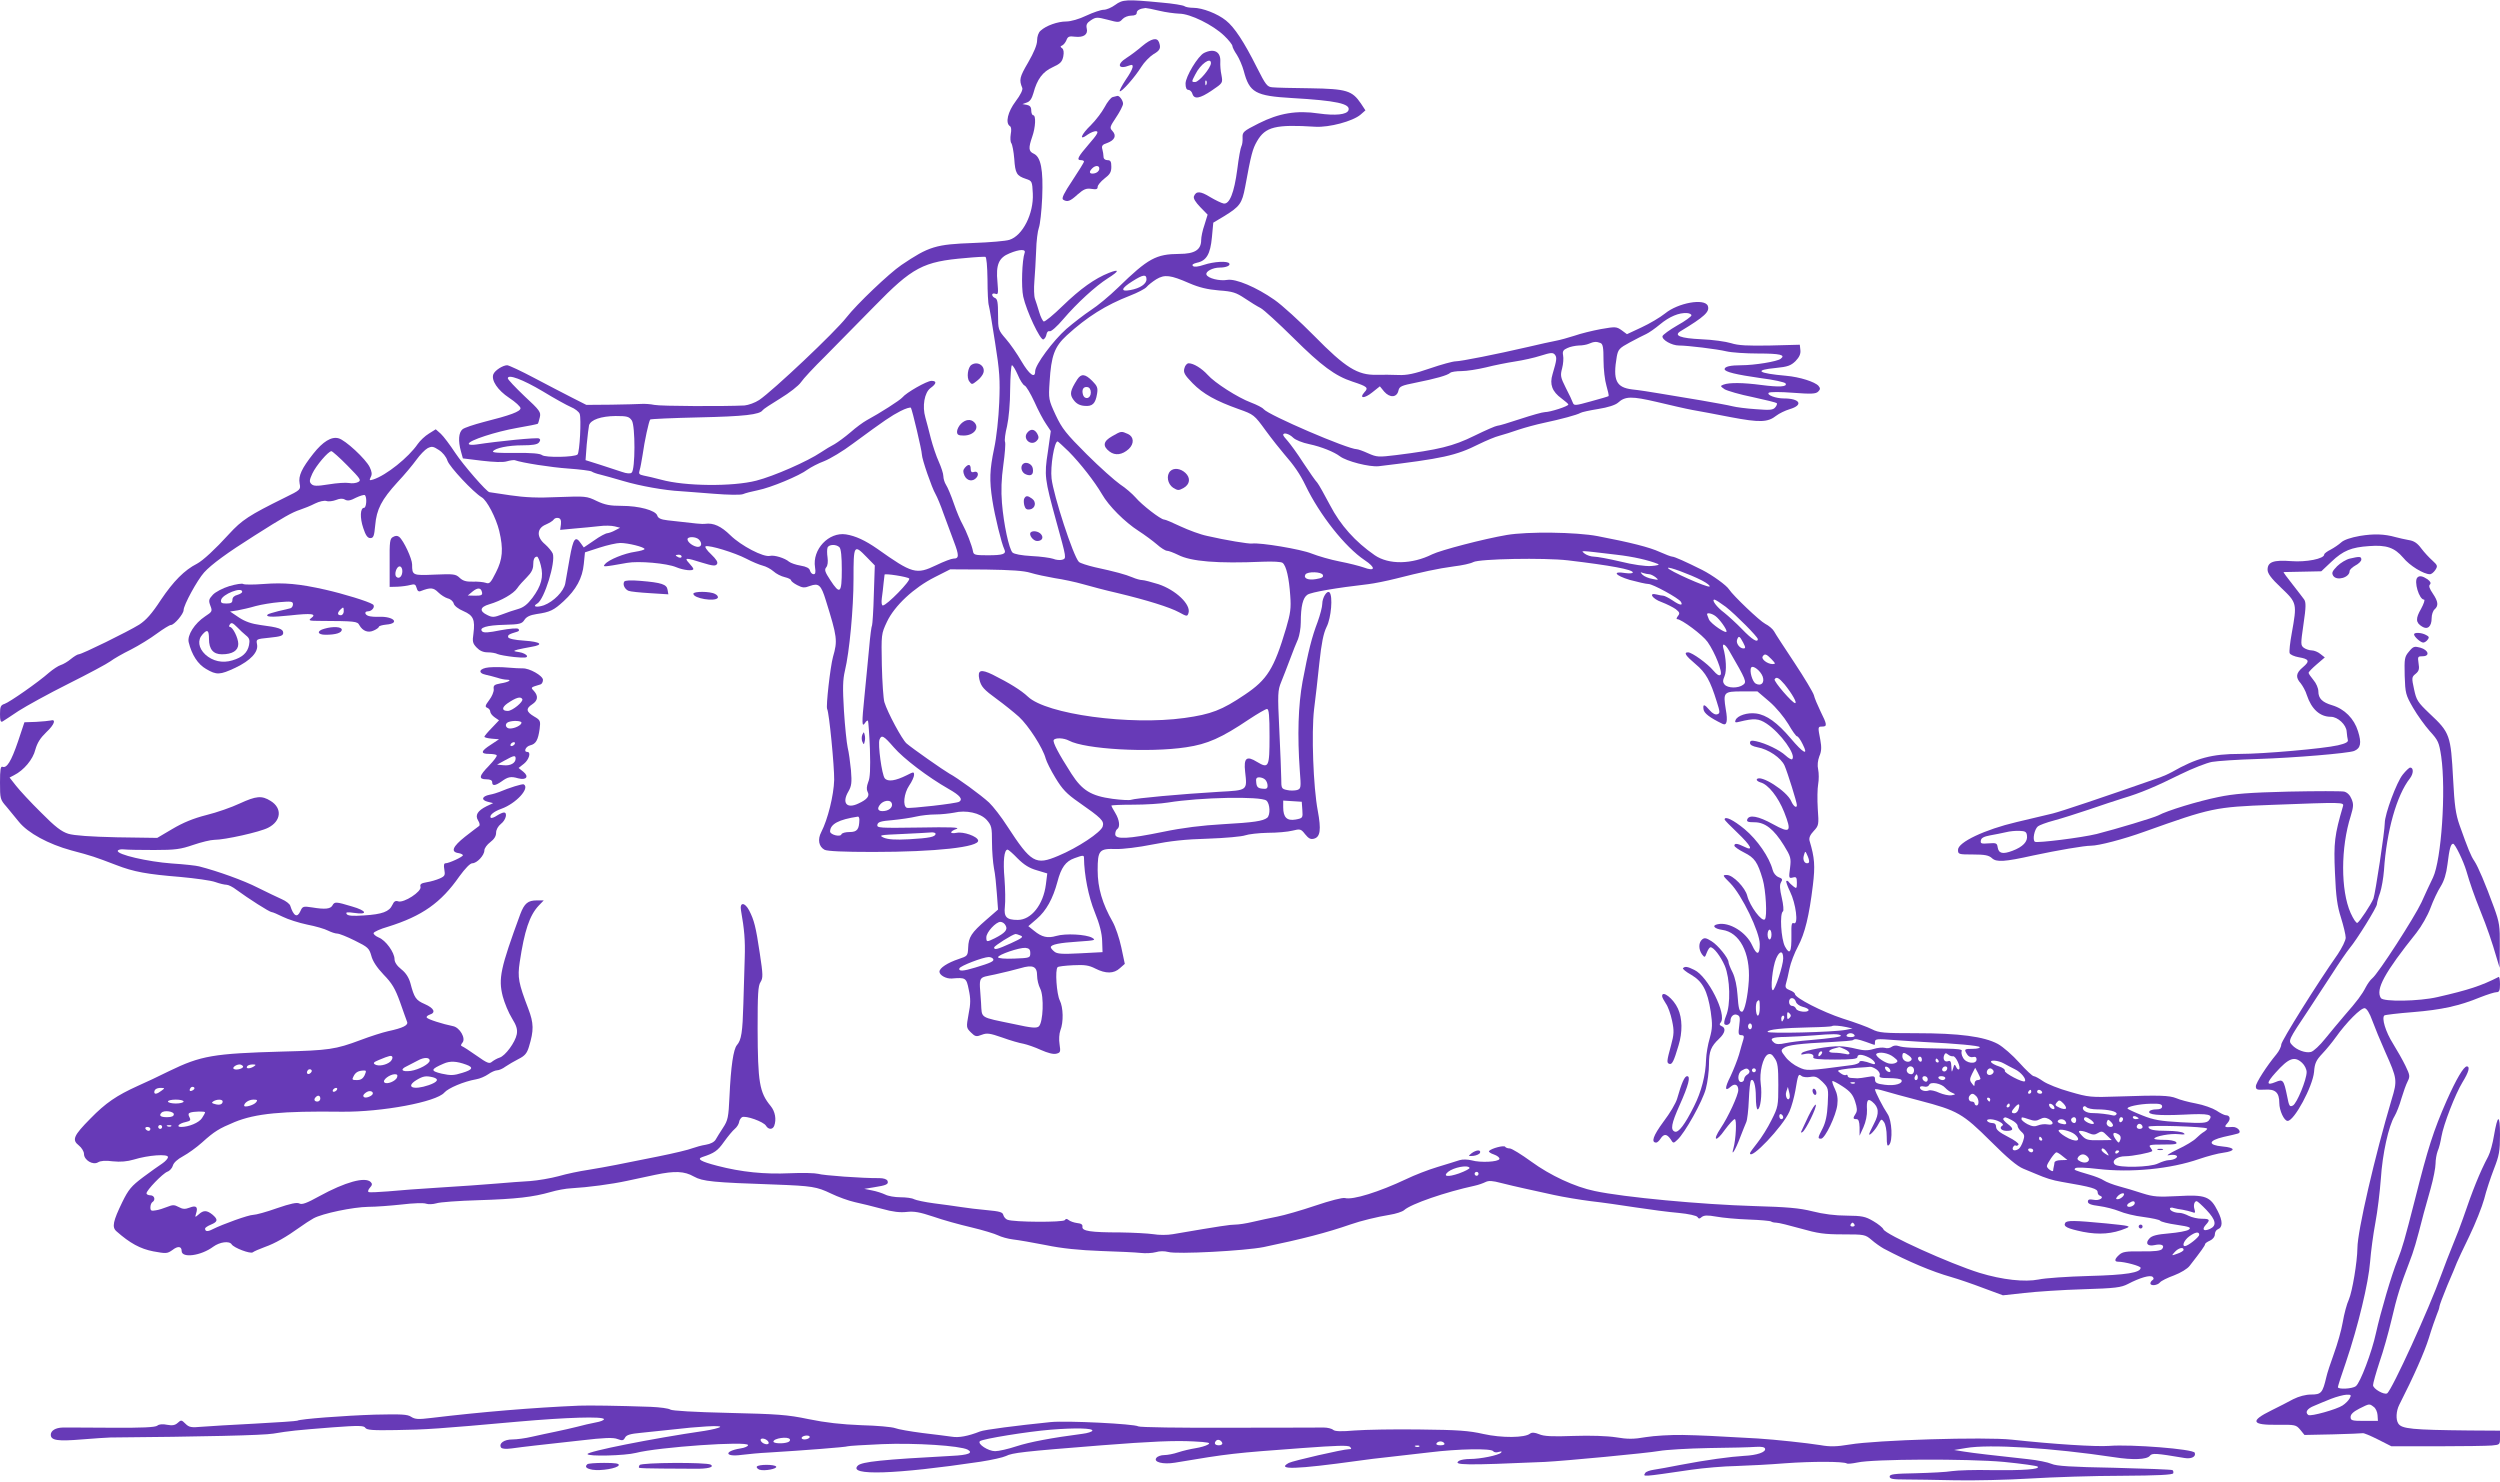 <?xml version="1.0" standalone="no"?>
<!DOCTYPE svg PUBLIC "-//W3C//DTD SVG 20010904//EN"
 "http://www.w3.org/TR/2001/REC-SVG-20010904/DTD/svg10.dtd">
<svg version="1.0" xmlns="http://www.w3.org/2000/svg"
 width="1280pt" height="759pt" viewBox="0 0 1280 759"
 preserveAspectRatio="xMidYMid meet">
<g transform="translate(0,759) scale(0.1,-0.1)"
fill="#673ab7" stroke="none">
<path d="M5710 7565 c-19 -14 -45 -25 -59 -25 -14 0 -55 -14 -89 -30 -37 -18
-80 -30 -103 -30 -43 0 -103 -21 -131 -47 -11 -9 -18 -30 -18 -50 0 -22 -16
-61 -46 -113 -44 -75 -47 -89 -30 -130 4 -9 -9 -36 -34 -69 -40 -53 -54 -111
-29 -127 7 -4 8 -20 4 -41 -3 -19 -2 -40 3 -46 5 -7 12 -43 15 -80 5 -75 12
-87 60 -103 31 -10 32 -13 35 -75 5 -103 -52 -216 -120 -237 -18 -6 -100 -13
-183 -16 -194 -7 -228 -17 -370 -113 -62 -42 -229 -201 -281 -268 -57 -74
-377 -376 -447 -423 -21 -14 -55 -26 -75 -28 -100 -5 -431 -4 -462 3 -19 4
-48 6 -65 5 -16 -1 -87 -3 -156 -4 l-127 -1 -73 37 c-41 21 -128 66 -194 101
-66 35 -128 64 -138 65 -22 0 -63 -26 -71 -46 -12 -31 22 -82 81 -121 32 -21
58 -45 58 -53 0 -17 -51 -36 -190 -71 -49 -13 -98 -29 -107 -37 -20 -17 -23
-59 -8 -113 l10 -36 98 -12 c60 -7 108 -9 127 -3 17 5 35 7 40 6 39 -14 188
-37 275 -43 58 -4 112 -11 119 -15 7 -5 27 -12 45 -16 17 -4 70 -19 118 -33
84 -25 212 -48 293 -52 22 -2 98 -7 169 -13 75 -6 137 -7 150 -2 11 5 46 14
76 20 66 13 213 74 255 106 17 12 55 32 85 43 30 12 96 51 146 89 170 125 196
142 244 167 27 14 51 21 54 17 7 -12 56 -219 56 -239 0 -23 51 -171 70 -203 8
-14 27 -59 41 -100 15 -41 39 -106 53 -143 27 -71 27 -87 -2 -87 -10 0 -50
-15 -89 -34 -102 -49 -122 -43 -301 84 -62 43 -111 66 -161 74 -88 13 -173
-77 -158 -169 4 -25 2 -35 -7 -35 -8 0 -16 8 -19 19 -3 12 -18 20 -48 25 -24
4 -50 13 -59 20 -22 19 -76 35 -97 30 -33 -9 -149 52 -203 105 -48 47 -87 65
-130 59 -14 -2 -38 0 -192 18 -35 4 -49 11 -53 25 -9 26 -93 49 -182 49 -59 0
-86 5 -128 25 -51 25 -58 25 -196 20 -106 -5 -171 -2 -246 9 -57 9 -105 16
-107 16 -13 0 -134 139 -175 201 -27 41 -60 85 -74 98 l-26 23 -35 -22 c-20
-12 -45 -36 -57 -53 -47 -69 -162 -161 -228 -182 -20 -6 -21 -5 -13 12 8 14 6
28 -5 51 -20 42 -126 140 -160 148 -36 10 -80 -17 -129 -79 -59 -75 -77 -113
-70 -152 6 -32 6 -33 -76 -73 -184 -91 -219 -114 -286 -187 -70 -77 -133 -135
-163 -151 -65 -33 -121 -90 -185 -185 -47 -72 -76 -104 -111 -127 -58 -36
-294 -152 -310 -152 -6 0 -24 -11 -40 -24 -15 -13 -39 -27 -52 -31 -13 -4 -40
-22 -60 -39 -54 -48 -203 -152 -228 -160 -19 -6 -23 -14 -23 -52 0 -33 3 -43
13 -38 6 4 44 28 82 54 39 25 153 88 255 139 102 51 199 103 215 115 17 13 64
40 105 60 41 21 101 58 133 82 33 24 65 44 72 44 17 0 65 57 65 76 0 26 70
154 105 193 37 41 119 101 257 188 151 96 194 120 234 133 21 7 56 21 77 32
22 11 47 16 58 13 11 -4 33 -1 49 5 20 8 34 9 46 2 14 -8 29 -5 57 10 21 10
42 16 45 13 12 -11 8 -65 -4 -65 -20 0 -22 -51 -4 -104 12 -37 22 -51 36 -51
16 0 20 10 25 65 7 83 33 132 114 221 36 38 79 90 97 115 18 25 44 52 57 59
22 11 29 10 58 -9 19 -12 38 -35 44 -55 11 -32 133 -162 175 -187 27 -15 74
-106 90 -172 22 -93 18 -145 -17 -213 -27 -54 -33 -60 -52 -53 -12 4 -42 7
-67 6 -33 -1 -50 4 -67 20 -20 19 -31 20 -127 16 -114 -5 -116 -4 -116 52 0
29 -43 122 -66 141 -9 7 -19 7 -31 0 -17 -8 -19 -23 -18 -133 l0 -123 40 1
c22 1 52 5 66 9 22 6 27 3 32 -15 4 -16 11 -21 22 -16 49 19 64 18 89 -7 13
-13 35 -27 49 -31 14 -3 27 -15 30 -26 3 -12 24 -28 50 -39 51 -22 60 -44 51
-115 -6 -40 -4 -50 16 -71 16 -17 34 -25 57 -25 19 0 42 -4 51 -9 9 -4 48 -11
85 -15 54 -5 68 -4 65 6 -3 7 -20 16 -39 19 -32 5 -33 6 -9 13 14 3 45 10 70
14 67 11 50 26 -37 32 -48 3 -78 10 -81 17 -3 12 3 16 47 29 9 3 11 8 5 14 -5
5 -43 2 -92 -7 -59 -12 -85 -14 -93 -6 -19 19 23 32 114 34 78 2 89 5 102 25
10 16 29 25 62 30 69 10 88 19 139 66 64 59 96 118 103 190 l6 60 74 24 c40
13 89 24 107 24 40 0 124 -21 124 -31 0 -4 -21 -10 -47 -14 -57 -8 -137 -41
-155 -63 -14 -16 -12 -16 112 6 59 11 205 -2 252 -22 38 -16 88 -21 88 -9 0 4
-10 17 -22 30 -26 28 -18 29 67 2 55 -17 69 -18 76 -7 6 9 -3 24 -30 50 -22
20 -34 39 -28 41 20 7 149 -33 207 -63 30 -16 69 -32 85 -36 17 -4 41 -17 55
-29 14 -13 40 -26 58 -30 17 -4 32 -11 32 -16 0 -4 14 -16 32 -25 27 -14 37
-15 65 -4 45 16 57 5 81 -73 59 -189 61 -207 37 -290 -14 -51 -37 -255 -30
-267 10 -16 37 -294 36 -363 -2 -79 -33 -203 -66 -267 -20 -38 -13 -75 17 -91
14 -7 96 -11 247 -11 323 0 546 25 539 59 -4 21 -75 46 -110 39 -16 -3 -28 -2
-28 2 0 5 12 13 28 18 19 8 -34 10 -191 7 -205 -3 -218 -2 -215 14 3 15 18 19
78 24 41 4 95 12 120 18 25 6 70 11 100 11 30 0 72 5 94 9 62 15 135 -1 168
-37 25 -29 27 -38 27 -114 0 -46 5 -105 10 -133 6 -27 12 -87 15 -131 l6 -81
-61 -53 c-76 -66 -90 -88 -92 -142 -2 -42 -3 -43 -48 -58 -57 -19 -99 -46 -99
-65 0 -18 34 -37 63 -35 71 6 75 4 87 -57 10 -45 10 -72 -1 -126 -12 -67 -12
-69 12 -93 22 -22 28 -23 56 -12 26 10 41 8 104 -14 41 -15 90 -29 109 -32 19
-4 60 -18 90 -32 34 -15 63 -23 78 -19 21 5 23 9 17 48 -4 23 -2 55 4 71 17
43 15 118 -3 154 -16 32 -25 157 -11 170 3 4 39 8 79 10 59 3 81 0 114 -17 53
-27 95 -27 126 2 l25 22 -18 85 c-10 47 -30 105 -44 130 -53 93 -77 174 -77
264 0 103 8 112 94 109 34 -1 117 9 186 23 90 18 170 27 285 30 88 3 174 11
190 17 17 6 68 12 115 13 47 0 104 5 127 11 40 10 44 9 65 -18 18 -22 28 -28
46 -23 32 9 37 46 19 143 -23 121 -33 398 -19 519 7 53 19 160 27 237 11 103
21 152 37 185 24 46 33 159 15 177 -13 12 -37 -27 -37 -59 0 -15 -11 -57 -24
-93 -29 -76 -47 -146 -77 -305 -22 -121 -27 -274 -14 -456 7 -88 6 -92 -14
-99 -12 -3 -35 -4 -51 0 -29 6 -30 9 -30 58 0 29 -5 141 -10 251 -9 185 -8
201 10 245 10 25 31 78 45 116 14 39 33 85 41 103 7 18 14 56 14 85 0 83 11
127 34 142 19 13 145 35 311 54 33 4 96 17 140 28 134 34 216 52 298 63 43 5
88 15 100 22 31 17 364 23 485 9 218 -26 332 -47 332 -62 0 -5 -17 -6 -39 -3
-68 11 -53 -12 23 -35 41 -11 84 -21 96 -21 22 0 154 -72 166 -91 13 -21 -5
-19 -41 6 -21 14 -43 25 -49 25 -6 0 -21 3 -33 6 -45 12 -24 -22 25 -39 26
-10 58 -26 72 -36 20 -16 22 -21 11 -35 -7 -9 -9 -16 -4 -16 22 0 131 -81 156
-117 39 -56 78 -156 66 -168 -7 -7 -19 1 -37 22 -29 35 -109 93 -129 93 -24 0
-13 -17 38 -60 53 -44 76 -86 109 -193 17 -53 17 -59 3 -64 -10 -4 -25 4 -39
20 -28 33 -36 34 -32 5 3 -20 31 -42 97 -74 22 -11 28 13 17 74 -14 88 -11 92
83 92 l79 0 61 -52 c35 -30 75 -79 97 -115 20 -35 40 -63 45 -63 5 0 18 -18
29 -41 31 -61 4 -47 -62 31 -68 80 -123 120 -177 127 -45 6 -96 -11 -105 -34
-5 -12 -1 -14 21 -8 74 18 97 17 138 -10 72 -48 153 -161 131 -182 -3 -4 -19
5 -34 19 -29 27 -100 62 -151 73 -24 5 -31 3 -31 -9 0 -10 13 -17 38 -22 56
-10 121 -54 139 -94 16 -37 63 -188 63 -202 0 -19 -18 -6 -29 20 -22 52 -159
139 -176 112 -3 -5 6 -12 19 -16 39 -10 90 -74 121 -152 40 -102 32 -111 -57
-62 -76 42 -122 50 -132 25 -4 -12 3 -15 37 -15 54 0 99 -35 151 -119 35 -57
37 -65 31 -115 -7 -52 -6 -54 14 -49 18 5 21 1 21 -27 0 -29 -2 -31 -17 -19
-10 8 -21 18 -25 24 -4 5 -9 7 -12 4 -3 -2 6 -27 19 -54 30 -61 44 -170 20
-162 -12 5 -14 -5 -13 -62 1 -87 -8 -103 -33 -57 -20 38 -28 170 -10 180 4 3
2 34 -6 68 -11 47 -12 68 -4 81 9 14 7 19 -13 26 -14 6 -26 21 -30 37 -17 65
-78 154 -144 209 -57 47 -102 69 -102 49 0 -3 29 -33 65 -67 71 -68 86 -98 35
-72 -34 17 -50 19 -50 5 0 -5 22 -21 50 -35 54 -27 69 -49 95 -137 16 -55 24
-193 11 -205 -15 -15 -77 68 -90 120 -10 42 -73 107 -104 107 -24 0 -24 -1 17
-42 59 -60 151 -250 151 -312 0 -57 -15 -59 -39 -6 -30 67 -117 121 -176 108
-32 -6 -19 -23 23 -29 88 -12 144 -116 136 -259 -5 -81 -22 -160 -35 -160 -14
0 -18 16 -23 87 -3 43 -12 87 -25 114 -12 23 -21 47 -21 53 0 20 -54 87 -87
107 -27 17 -36 19 -48 9 -19 -16 -19 -50 -1 -76 14 -18 15 -18 25 9 6 15 14
27 19 27 16 0 51 -45 73 -95 27 -64 31 -200 6 -257 -9 -22 -12 -40 -6 -43 12
-8 29 3 29 18 0 23 17 38 34 31 15 -6 16 -14 11 -55 -6 -42 -4 -49 10 -49 13
0 16 -5 11 -22 -4 -13 -14 -47 -22 -77 -9 -30 -29 -80 -44 -112 -30 -59 -30
-81 1 -53 21 19 39 11 39 -17 0 -26 -52 -139 -90 -195 -44 -66 -25 -75 21 -9
22 30 45 55 51 55 11 0 6 -104 -7 -150 -14 -47 11 -7 34 55 13 33 27 69 32 80
5 11 11 62 13 113 2 51 7 96 11 100 13 14 25 -25 25 -85 0 -35 4 -63 9 -63 14
0 24 75 16 131 -8 58 11 136 36 150 13 6 22 2 35 -19 16 -22 19 -46 19 -137 0
-106 -1 -113 -35 -180 -19 -39 -52 -91 -72 -116 -21 -26 -38 -50 -38 -53 0
-41 169 137 202 213 11 25 24 73 30 106 14 85 16 89 32 76 7 -6 27 -8 44 -5
26 5 36 1 63 -25 31 -32 31 -33 27 -114 -3 -58 -11 -94 -26 -124 -26 -50 -26
-53 -8 -53 20 0 77 119 83 173 4 30 0 56 -12 81 -10 20 -16 39 -13 41 2 2 26
-10 53 -28 38 -25 52 -42 63 -76 11 -34 12 -49 3 -63 -15 -23 -14 -28 4 -28
11 0 15 -12 16 -42 l0 -43 20 44 c12 27 19 62 18 88 -3 50 4 61 27 42 34 -28
37 -59 9 -112 -14 -27 -25 -51 -25 -54 0 -12 33 23 47 51 15 28 16 29 29 11 8
-11 14 -43 14 -74 0 -44 3 -52 12 -43 20 20 15 126 -8 159 -22 32 -64 114 -64
125 0 4 21 0 48 -8 26 -8 107 -30 180 -49 195 -51 221 -66 364 -208 86 -86
136 -128 168 -141 25 -10 54 -22 65 -27 49 -21 83 -32 130 -40 158 -27 185
-35 185 -54 0 -7 5 -15 12 -17 25 -9 -4 -27 -32 -21 -23 4 -30 2 -30 -10 0
-10 16 -17 58 -22 31 -4 77 -16 102 -26 25 -11 81 -25 125 -30 44 -6 82 -14
85 -19 3 -5 41 -15 85 -21 67 -10 76 -14 61 -25 -10 -7 -55 -15 -101 -19 -62
-5 -88 -12 -100 -26 -23 -24 -10 -42 26 -34 36 8 54 -1 39 -20 -8 -9 -38 -13
-105 -12 -79 1 -97 -2 -114 -17 -25 -22 -27 -36 -6 -36 33 0 115 -22 115 -31
0 -25 -72 -37 -265 -42 -110 -3 -226 -11 -257 -18 -71 -14 -185 -2 -303 34
-151 47 -481 196 -492 223 -3 8 -26 27 -52 42 -41 24 -57 27 -136 28 -57 0
-121 8 -175 22 -68 17 -128 22 -300 27 -269 8 -666 45 -815 77 -102 21 -228
80 -324 150 -51 37 -101 68 -111 68 -11 0 -21 4 -24 9 -6 8 -69 -8 -82 -22 -4
-4 7 -12 25 -18 17 -6 30 -16 28 -23 -5 -15 -97 -20 -142 -7 -20 5 -46 6 -62
1 -16 -5 -66 -21 -113 -35 -47 -14 -119 -42 -160 -62 -140 -66 -274 -108 -314
-97 -13 3 -75 -13 -152 -39 -71 -24 -158 -49 -194 -56 -36 -7 -92 -19 -126
-27 -33 -8 -73 -14 -90 -14 -25 0 -74 -7 -319 -49 -27 -5 -72 -5 -100 0 -27 4
-104 8 -170 9 -152 0 -196 7 -193 29 2 11 -6 17 -27 19 -16 2 -36 9 -43 15
-10 8 -15 8 -20 0 -8 -12 -263 -11 -294 2 -9 3 -18 14 -21 24 -3 15 -19 19
-83 25 -44 4 -104 11 -134 16 -30 5 -93 13 -138 19 -46 6 -92 16 -102 21 -10
6 -42 10 -70 10 -28 0 -63 6 -78 14 -15 7 -45 17 -67 21 l-40 8 49 8 c65 10
77 16 70 33 -3 8 -19 14 -42 14 -86 -1 -289 14 -313 22 -15 4 -80 6 -145 3
-130 -6 -248 6 -371 38 -85 22 -107 35 -77 45 61 20 78 31 111 78 20 28 45 58
55 66 11 9 20 24 22 34 1 10 8 21 15 26 18 10 111 -23 123 -44 12 -20 34 -21
42 0 12 32 5 73 -18 101 -58 70 -66 121 -67 395 0 176 2 221 15 240 13 21 13
36 -4 148 -20 135 -29 169 -54 218 -23 44 -50 44 -42 0 17 -96 22 -153 19
-243 -2 -55 -5 -161 -7 -235 -4 -144 -10 -185 -33 -211 -18 -21 -31 -109 -38
-262 -5 -108 -8 -123 -33 -161 -15 -23 -32 -50 -38 -61 -7 -12 -26 -22 -50
-26 -21 -3 -52 -12 -69 -18 -16 -7 -95 -26 -175 -42 -80 -16 -176 -35 -215
-43 -38 -8 -104 -19 -145 -26 -41 -6 -109 -20 -150 -32 -41 -11 -106 -22 -145
-25 -38 -2 -117 -8 -175 -13 -58 -5 -186 -14 -285 -20 -99 -6 -220 -15 -270
-20 -49 -4 -94 -6 -98 -3 -5 3 -1 13 7 22 12 13 13 20 4 29 -28 28 -129 1
-264 -73 -63 -35 -88 -44 -101 -37 -12 7 -45 0 -115 -24 -53 -19 -108 -34
-121 -34 -24 0 -155 -47 -209 -74 -25 -13 -38 -12 -38 4 0 4 13 13 30 20 36
15 37 26 8 51 -29 23 -46 24 -71 1 -19 -16 -19 -16 -13 5 11 34 0 43 -33 30
-23 -9 -36 -8 -56 3 -22 12 -31 12 -58 1 -18 -7 -44 -16 -60 -18 -22 -4 -27
-2 -27 15 0 12 5 24 10 27 18 11 11 35 -10 35 -11 0 -20 5 -20 10 0 16 82 101
107 111 12 4 25 19 28 31 4 15 24 33 52 48 26 14 69 45 97 70 64 58 88 72 167
105 108 44 241 57 549 53 206 -2 484 50 525 98 20 23 100 57 163 68 19 3 46
15 62 26 15 11 36 20 45 20 9 0 29 8 43 19 15 10 45 28 67 39 32 16 43 29 53
62 26 85 25 121 -3 195 -50 131 -56 160 -44 239 24 160 50 239 97 289 l26 27
-35 0 c-46 0 -64 -15 -85 -70 -102 -278 -113 -330 -90 -421 9 -34 30 -85 47
-112 24 -39 29 -57 25 -82 -8 -42 -59 -111 -88 -120 -13 -4 -30 -14 -39 -21
-13 -12 -24 -8 -79 31 -34 24 -68 46 -74 48 -8 3 -7 8 2 19 18 22 -14 77 -48
84 -54 11 -130 35 -135 44 -3 5 4 11 15 15 33 10 23 33 -25 54 -46 20 -54 32
-74 108 -8 28 -23 52 -46 70 -23 18 -35 37 -35 52 0 34 -45 97 -81 111 -16 7
-28 17 -26 23 2 6 34 21 73 32 176 55 272 123 366 258 30 41 55 67 66 67 24 0
62 41 62 66 0 11 14 30 30 42 20 15 30 31 30 48 0 16 10 34 25 46 25 19 35 58
15 58 -6 0 -22 -7 -36 -16 -13 -9 -27 -14 -31 -11 -10 11 14 32 54 46 75 27
147 105 115 125 -7 4 -74 -17 -126 -39 -10 -4 -32 -11 -49 -14 -40 -8 -45 -27
-10 -36 l28 -7 -34 -16 c-46 -23 -60 -46 -43 -73 8 -13 10 -24 5 -28 -5 -3
-37 -28 -72 -55 -64 -51 -75 -78 -33 -84 12 -2 22 -7 22 -11 0 -8 -71 -41 -89
-41 -8 0 -10 -10 -6 -32 5 -29 3 -34 -24 -46 -16 -7 -46 -16 -66 -19 -29 -5
-36 -10 -32 -24 6 -24 -85 -83 -114 -74 -14 5 -22 0 -30 -18 -16 -35 -52 -48
-145 -54 -59 -4 -83 -2 -89 7 -6 10 2 11 38 6 73 -11 66 11 -11 33 -83 25 -89
25 -100 5 -10 -18 -38 -21 -104 -10 -45 7 -49 6 -60 -19 -16 -36 -35 -26 -52
28 -3 9 -22 24 -43 33 -21 9 -76 36 -123 59 -72 37 -206 85 -300 109 -14 4
-77 11 -140 15 -124 9 -283 46 -277 65 2 6 17 9 33 7 16 -2 85 -3 154 -3 108
0 135 4 199 26 41 14 90 26 108 26 54 0 234 40 276 62 67 34 73 100 13 137
-46 29 -74 26 -159 -13 -40 -19 -117 -46 -170 -59 -67 -17 -120 -39 -174 -71
l-78 -46 -205 3 c-136 3 -220 9 -250 18 -35 11 -67 35 -140 109 -53 52 -110
114 -128 137 l-33 42 23 12 c50 25 97 81 109 131 10 35 25 59 56 89 42 39 52
69 22 60 -8 -2 -41 -5 -74 -7 l-60 -2 -33 -99 c-35 -102 -57 -137 -79 -129
-10 4 -13 -14 -13 -81 0 -82 1 -87 33 -123 17 -21 46 -56 64 -78 46 -57 151
-114 268 -146 106 -28 120 -33 230 -75 90 -35 157 -47 329 -61 76 -7 156 -18
178 -26 22 -8 48 -14 58 -14 9 0 32 -11 51 -26 60 -44 169 -114 180 -114 5 0
31 -11 57 -24 26 -13 82 -31 125 -40 42 -8 90 -22 107 -31 16 -8 37 -15 47
-15 10 0 50 -16 90 -36 67 -33 73 -39 84 -77 7 -28 28 -60 63 -97 43 -44 59
-71 84 -140 16 -47 33 -92 36 -101 8 -18 -19 -32 -98 -49 -27 -6 -90 -26 -140
-45 -128 -48 -163 -53 -401 -59 -354 -10 -416 -21 -579 -100 -50 -25 -122 -59
-161 -76 -108 -49 -164 -87 -242 -167 -87 -88 -96 -109 -59 -138 14 -11 26
-31 26 -43 0 -32 46 -59 72 -43 13 8 38 10 76 5 39 -4 73 -1 107 9 75 23 175
30 175 13 0 -8 -13 -22 -29 -33 -16 -10 -60 -42 -98 -70 -61 -46 -75 -63 -107
-128 -47 -97 -54 -128 -30 -149 69 -61 122 -90 189 -103 66 -12 71 -12 98 7
28 22 47 19 47 -5 0 -38 99 -25 162 22 33 24 82 31 94 12 11 -18 96 -50 108
-41 6 5 34 17 61 27 54 19 111 52 178 100 23 17 56 38 72 47 45 25 203 58 281
59 38 0 115 6 171 12 57 7 113 9 125 4 11 -4 35 -3 52 2 17 6 114 13 216 16
194 6 279 16 370 42 30 9 78 18 105 19 87 5 207 21 285 38 41 9 106 23 145 31
100 21 149 19 198 -9 45 -25 96 -30 417 -41 188 -7 212 -11 285 -46 35 -17 90
-37 122 -44 32 -7 94 -22 138 -34 56 -16 94 -20 128 -16 37 4 66 -1 135 -24
48 -17 135 -41 195 -55 59 -14 121 -33 137 -41 16 -8 51 -18 77 -21 27 -3 102
-16 168 -29 81 -17 172 -26 280 -30 88 -3 180 -7 205 -10 25 -3 60 -1 78 4 19
6 44 6 63 1 43 -13 395 6 489 25 197 41 324 74 445 116 51 18 137 39 199 49
32 5 66 16 75 24 35 32 213 93 361 125 19 4 44 13 56 19 16 8 35 7 80 -5 32
-8 86 -21 119 -28 33 -7 101 -22 150 -33 50 -11 135 -25 190 -32 55 -6 159
-21 230 -32 72 -11 170 -24 219 -28 52 -5 92 -14 97 -21 6 -10 11 -10 22 0 12
9 29 10 74 2 32 -6 107 -13 166 -15 60 -2 111 -7 115 -10 3 -3 15 -6 26 -6 12
0 68 -14 125 -30 88 -25 121 -30 217 -30 110 0 114 -1 146 -28 18 -16 47 -36
63 -45 127 -67 245 -117 347 -146 35 -10 108 -35 163 -56 l100 -37 110 12 c61
7 196 16 300 19 167 5 195 9 230 27 61 32 115 48 127 36 6 -6 6 -12 -1 -16 -6
-4 -11 -11 -11 -17 0 -14 36 -11 49 5 6 8 39 24 72 36 34 13 69 34 80 49 60
77 79 104 79 111 0 4 11 12 25 18 15 7 25 20 25 32 0 11 7 23 15 26 26 10 26
42 0 93 -38 76 -63 85 -205 77 -100 -5 -123 -4 -180 14 -36 12 -90 28 -120 36
-30 8 -66 22 -78 30 -13 9 -47 22 -75 30 -78 23 -81 24 -71 33 5 5 57 3 115
-4 171 -20 373 0 519 51 41 14 97 29 123 32 65 9 64 26 -3 32 -77 7 -75 30 5
49 33 7 66 15 72 17 24 6 1 35 -26 34 -42 -3 -45 -1 -27 19 19 21 14 41 -8 41
-7 0 -29 11 -48 24 -19 12 -66 29 -104 36 -38 7 -83 19 -101 27 -37 15 -88 16
-296 9 -142 -5 -153 -4 -249 24 -55 15 -117 40 -137 54 -20 14 -42 26 -48 26
-7 0 -40 31 -74 69 -34 38 -83 81 -110 96 -71 38 -197 55 -419 55 -166 0 -190
2 -225 20 -21 11 -89 36 -150 55 -104 34 -245 106 -245 126 0 5 -12 14 -26 19
-21 8 -25 15 -20 33 4 12 12 47 18 77 6 30 26 82 44 115 35 66 57 155 76 313
12 99 9 140 -17 227 -4 14 2 30 21 50 26 28 27 32 21 114 -3 48 -2 104 2 126
4 22 4 56 0 75 -5 22 -2 46 6 68 11 25 12 45 5 84 -13 67 -13 68 10 68 26 0
25 10 -9 78 -15 31 -31 69 -34 83 -4 14 -48 88 -99 165 -51 77 -99 150 -105
162 -7 12 -27 29 -45 38 -29 15 -164 144 -185 176 -13 21 -85 73 -138 100 -84
42 -142 68 -153 68 -6 0 -35 11 -64 24 -52 24 -151 49 -318 81 -110 21 -359
24 -465 6 -118 -20 -339 -78 -382 -99 -104 -52 -222 -54 -294 -5 -100 69 -176
154 -229 256 -28 53 -57 105 -65 115 -9 9 -41 55 -72 102 -30 47 -66 96 -79
111 -13 14 -24 28 -24 32 0 15 31 6 51 -14 11 -11 47 -26 82 -33 62 -13 128
-40 157 -62 34 -26 152 -56 199 -51 326 39 396 54 513 113 37 18 84 38 105 43
21 6 65 19 98 31 33 11 92 27 130 35 85 18 171 41 187 51 6 4 47 13 91 20 50
8 87 20 101 32 37 34 70 34 199 4 67 -16 149 -35 182 -41 33 -6 122 -22 197
-37 148 -28 189 -27 233 8 14 11 45 26 68 33 72 21 54 55 -30 55 -41 0 -89 18
-77 29 5 5 61 5 124 0 94 -7 117 -6 129 6 11 11 12 17 2 29 -18 21 -97 46
-166 52 -146 13 -168 29 -53 40 61 6 77 12 101 35 20 21 27 37 25 56 l-3 28
-152 -4 c-116 -2 -163 0 -200 12 -26 8 -95 18 -152 20 -108 5 -143 19 -107 41
124 75 151 100 140 130 -16 40 -152 16 -219 -39 -25 -20 -79 -52 -120 -71
l-75 -35 -27 20 c-27 19 -32 19 -107 6 -43 -8 -104 -23 -135 -34 -31 -10 -74
-22 -96 -26 -22 -4 -85 -18 -140 -31 -164 -38 -346 -74 -372 -74 -14 0 -73
-16 -131 -36 -81 -28 -120 -36 -162 -34 -30 1 -81 2 -113 1 -96 -2 -158 36
-317 198 -74 75 -166 159 -205 186 -93 65 -198 109 -241 102 -40 -7 -100 8
-107 27 -6 16 32 36 68 36 32 0 56 10 49 21 -8 14 -79 10 -130 -7 -30 -10 -50
-12 -56 -6 -7 7 1 12 21 17 48 10 68 44 76 130 l7 75 57 34 c79 49 90 64 106
148 31 169 38 195 61 235 43 74 94 87 299 74 71 -4 191 28 231 62 l25 22 -23
35 c-45 66 -73 75 -258 78 -91 1 -178 3 -195 5 -27 2 -34 11 -80 102 -65 130
-115 206 -158 240 -43 35 -121 65 -167 65 -20 0 -40 4 -45 8 -6 5 -59 14 -120
19 -178 17 -197 16 -235 -12z m225 -30 c33 -8 79 -14 103 -15 56 0 173 -58
230 -113 23 -22 42 -46 42 -53 0 -6 10 -26 23 -45 12 -19 28 -56 35 -82 29
-111 59 -128 247 -139 226 -13 302 -29 289 -63 -9 -22 -66 -28 -152 -16 -113
17 -203 2 -308 -51 -79 -40 -83 -44 -82 -73 1 -18 -2 -37 -6 -44 -4 -6 -14
-59 -21 -117 -16 -122 -40 -181 -70 -176 -11 2 -42 17 -69 33 -50 31 -72 32
-83 4 -4 -11 8 -30 32 -55 l38 -39 -16 -52 c-10 -28 -17 -63 -17 -78 0 -50
-33 -71 -112 -71 -119 -1 -159 -22 -313 -172 -44 -43 -107 -95 -140 -116 -33
-22 -89 -65 -125 -96 -68 -60 -160 -184 -160 -217 0 -39 -30 -17 -70 51 -22
38 -58 90 -80 115 -39 45 -40 48 -40 125 0 60 -3 79 -15 84 -8 3 -15 10 -15
17 0 6 7 8 16 5 15 -6 16 1 11 60 -9 89 7 125 62 147 53 22 85 22 77 2 -13
-36 -18 -174 -7 -224 16 -73 87 -224 103 -219 7 3 14 14 16 26 2 12 9 19 16
16 7 -3 38 24 70 62 70 82 165 169 228 209 59 37 62 50 6 28 -73 -29 -146 -81
-237 -169 -47 -46 -91 -82 -97 -80 -5 2 -16 23 -23 47 -7 24 -17 55 -22 69 -5
14 -6 54 -3 90 3 36 7 106 9 155 1 50 8 103 14 119 6 15 14 85 17 154 6 145
-7 208 -43 225 -27 12 -28 29 -8 87 17 48 20 110 5 110 -5 0 -10 11 -10 24 0
18 -7 26 -22 29 l-23 4 22 8 c16 5 26 20 34 48 19 72 48 110 99 133 39 18 48
27 54 55 4 21 2 36 -6 42 -10 7 -10 10 0 14 7 3 17 15 22 27 7 19 14 22 44 18
45 -5 68 12 60 43 -4 18 1 28 21 41 26 17 32 17 86 3 55 -15 60 -15 76 3 9 10
29 18 45 18 18 0 28 5 28 14 0 13 16 22 45 25 6 0 37 -6 70 -14z m-879 -1376
c0 -63 3 -123 7 -134 3 -11 18 -96 32 -190 23 -144 26 -190 21 -307 -3 -76
-14 -179 -26 -234 -23 -110 -25 -163 -9 -266 12 -78 47 -222 61 -250 12 -25
-6 -31 -86 -31 -62 0 -71 2 -74 19 -5 30 -35 106 -54 140 -10 17 -30 64 -44
105 -14 41 -32 84 -40 96 -8 12 -14 33 -14 45 0 13 -11 46 -23 73 -13 28 -31
82 -41 120 -10 39 -22 87 -28 107 -17 58 -5 128 26 151 32 23 33 37 5 37 -23
0 -129 -60 -149 -85 -13 -15 -113 -79 -183 -117 -18 -10 -55 -37 -82 -61 -28
-24 -65 -51 -82 -61 -18 -9 -49 -28 -70 -42 -68 -46 -241 -122 -331 -145 -121
-31 -364 -29 -487 5 -33 9 -73 18 -89 21 -24 5 -27 9 -21 28 4 12 10 47 15 77
10 73 32 173 39 182 3 3 116 8 251 11 229 5 311 14 325 37 3 5 44 32 90 60 46
28 94 65 106 83 12 18 67 77 123 132 55 56 169 171 252 256 196 201 250 230
469 248 50 5 95 7 100 6 6 -1 10 -48 11 -116z m814 1 c0 -24 -33 -46 -82 -55
-53 -10 -49 8 10 45 55 35 72 37 72 10z m219 -20 c51 -22 93 -32 152 -37 71
-5 88 -11 133 -41 28 -19 64 -41 80 -49 16 -8 92 -78 169 -154 143 -142 213
-194 302 -223 76 -25 83 -31 61 -54 -29 -33 -1 -34 40 -1 l39 31 22 -27 c29
-33 65 -31 73 5 5 22 15 26 90 41 100 20 161 37 175 50 5 5 31 9 58 9 27 0 83
9 125 19 43 11 109 24 148 30 40 6 99 19 133 30 51 16 62 17 72 5 11 -14 10
-26 -12 -100 -16 -52 -2 -89 46 -124 19 -14 35 -28 35 -31 0 -9 -93 -39 -120
-39 -12 0 -68 -16 -126 -35 -57 -19 -110 -35 -118 -35 -7 0 -60 -23 -117 -51
-109 -54 -185 -72 -400 -99 -91 -11 -99 -11 -144 9 -26 12 -52 21 -58 21 -46
0 -451 174 -477 205 -6 8 -36 23 -65 34 -67 25 -186 101 -222 142 -30 33 -72
59 -97 59 -9 0 -19 -12 -22 -26 -6 -21 1 -34 42 -76 54 -55 119 -91 237 -133
76 -27 79 -29 137 -109 33 -45 76 -99 95 -121 50 -57 81 -102 109 -160 73
-152 203 -316 303 -383 59 -39 55 -60 -6 -37 -20 7 -74 21 -121 30 -47 9 -112
28 -145 41 -54 22 -263 57 -305 51 -17 -2 -134 17 -229 39 -35 7 -96 30 -137
49 -40 19 -77 35 -84 35 -17 0 -114 75 -146 113 -16 18 -51 49 -79 67 -27 19
-105 88 -171 154 -106 106 -126 131 -159 201 -36 78 -37 82 -31 170 8 134 25
180 88 238 104 95 200 155 323 203 39 15 77 35 85 44 8 10 31 28 50 40 43 26
73 22 169 -20z m2571 -165 c0 -5 -32 -29 -72 -51 -40 -23 -74 -48 -76 -55 -4
-19 48 -48 84 -48 44 0 194 -18 244 -30 25 -6 98 -11 162 -11 112 0 142 -7
115 -27 -17 -14 -135 -33 -200 -33 -58 0 -87 -7 -87 -20 0 -14 59 -28 185 -46
66 -8 123 -21 127 -27 11 -18 -33 -20 -125 -8 -91 12 -163 13 -192 2 -18 -7
-18 -8 5 -24 14 -8 78 -27 143 -40 65 -14 121 -28 124 -31 3 -3 0 -13 -8 -22
-11 -13 -26 -15 -99 -9 -47 3 -101 10 -120 15 -19 5 -91 18 -160 30 -69 11
-163 27 -210 35 -47 8 -111 18 -142 21 -84 10 -101 47 -80 169 7 36 13 43 67
72 33 18 71 37 84 43 13 6 45 28 70 49 48 40 98 61 139 58 12 -1 23 -6 22 -12z
m-466 -141 c13 -5 16 -23 16 -88 0 -46 7 -105 15 -131 8 -27 13 -51 11 -53 -2
-2 -43 -14 -91 -27 -79 -22 -86 -23 -92 -7 -3 9 -19 44 -36 76 -27 54 -29 63
-19 100 6 23 8 52 5 67 -4 20 1 28 22 37 14 7 40 12 58 13 18 0 41 4 52 9 25
11 39 12 59 4z m-2983 -163 c11 -27 27 -52 35 -55 8 -3 30 -40 50 -83 19 -43
46 -94 60 -114 l24 -36 -15 -107 c-19 -121 -16 -139 42 -351 55 -199 54 -193
31 -201 -11 -3 -32 -1 -46 5 -15 5 -65 12 -110 14 -53 3 -89 10 -98 18 -18 19
-45 144 -54 254 -5 62 -3 123 7 194 8 57 12 110 9 118 -4 8 1 45 10 81 9 40
16 118 16 190 1 67 5 122 9 122 5 0 18 -22 30 -49z m-2433 -84 c59 -36 124
-72 145 -81 20 -8 41 -24 45 -35 9 -25 0 -197 -11 -208 -15 -14 -166 -17 -182
-3 -10 8 -53 12 -136 11 -80 -1 -119 1 -115 8 11 17 78 31 152 31 49 0 75 4
83 14 8 10 9 16 1 21 -9 6 -204 -13 -322 -31 -22 -3 -38 -2 -38 4 0 17 139 62
247 81 57 10 105 19 107 22 2 2 6 17 10 33 6 26 0 35 -79 108 -47 45 -85 85
-85 91 0 23 77 -6 178 -66z m457 -150 c18 -28 18 -252 -1 -267 -6 -6 -25 -5
-50 4 -21 7 -72 24 -113 37 l-73 23 6 80 c4 45 10 89 12 99 9 28 61 46 136 47
60 0 69 -3 83 -23z m2237 -159 c60 -61 132 -153 170 -218 34 -60 117 -143 187
-188 31 -20 73 -51 94 -69 20 -18 44 -33 52 -33 9 0 34 -10 57 -21 66 -34 201
-45 433 -35 52 2 95 0 102 -6 19 -15 33 -78 39 -167 5 -65 1 -92 -21 -167 -62
-209 -97 -264 -212 -341 -117 -79 -172 -100 -308 -119 -281 -39 -707 19 -802
109 -35 33 -95 70 -181 113 -60 29 -78 24 -68 -23 9 -39 22 -53 92 -104 33
-24 83 -64 111 -89 49 -45 123 -160 137 -214 4 -15 26 -60 50 -99 35 -58 58
-82 117 -123 119 -83 133 -97 125 -125 -8 -30 -129 -110 -228 -151 -116 -49
-138 -37 -261 152 -30 47 -72 101 -93 121 -41 38 -163 127 -203 148 -30 17
-190 129 -220 155 -23 21 -96 156 -113 211 -5 17 -11 102 -13 189 -3 159 -3
160 26 222 39 83 138 175 245 229 l79 40 182 -1 c129 -2 195 -6 230 -17 26 -8
82 -20 123 -27 41 -6 107 -20 145 -31 39 -11 117 -32 175 -45 154 -37 269 -73
317 -99 40 -22 42 -22 48 -4 14 43 -64 118 -154 148 -36 11 -73 21 -83 21 -9
0 -32 6 -50 14 -36 15 -87 29 -193 52 -38 9 -75 21 -81 27 -29 29 -130 340
-140 427 -7 62 14 190 31 190 2 0 28 -24 57 -52z m-3693 -72 c66 -67 72 -75
55 -84 -11 -6 -32 -8 -47 -5 -16 3 -62 0 -104 -7 -62 -10 -78 -9 -89 2 -11 11
-10 20 5 53 19 41 82 115 98 115 4 0 42 -33 82 -74z m1093 -300 l-4 -29 74 7
c40 3 96 9 125 12 29 4 65 3 80 -1 l28 -7 -25 -13 c-14 -8 -32 -14 -40 -15 -8
0 -39 -16 -68 -37 l-53 -36 -15 21 c-28 41 -39 26 -57 -75 -10 -54 -20 -113
-23 -131 -8 -40 -59 -92 -109 -111 -38 -13 -62 -7 -34 9 36 21 95 212 79 256
-5 11 -22 32 -39 47 -45 37 -43 82 3 101 18 8 37 19 41 26 4 6 14 10 23 8 12
-2 16 -12 14 -32z m706 -78 c18 -18 15 -38 -5 -38 -22 1 -53 23 -53 39 0 15
43 14 58 -1z m720 -40 c8 -8 12 -48 12 -115 0 -121 -9 -130 -59 -53 -27 41
-31 53 -21 65 8 9 10 29 7 51 -3 19 -3 42 0 50 6 17 44 19 61 2z m140 -51 l41
-42 -5 -149 c-2 -82 -7 -152 -9 -157 -3 -4 -10 -56 -15 -116 -6 -59 -16 -171
-24 -248 -14 -138 -14 -163 4 -135 5 8 11 12 14 10 2 -3 7 -68 10 -145 3 -102
1 -148 -9 -170 -8 -22 -9 -37 -3 -49 12 -21 -1 -39 -47 -60 -60 -29 -86 3 -51
62 16 28 18 45 13 108 -4 41 -11 93 -17 117 -5 23 -14 108 -19 188 -7 117 -6
158 5 205 23 95 44 318 44 470 0 176 2 179 68 111z m3837 13 c88 -10 166 -28
215 -48 8 -4 -8 -8 -36 -10 -30 -2 -94 7 -158 23 -59 14 -120 25 -135 25 -15
0 -36 7 -47 15 -21 18 -35 18 161 -5z m-4785 -10 c0 -5 -7 -7 -15 -4 -8 4 -15
8 -15 10 0 2 7 4 15 4 8 0 15 -4 15 -10z m-721 -45 c15 -58 3 -104 -43 -166
-25 -33 -45 -49 -73 -57 -21 -6 -58 -18 -83 -28 -40 -15 -49 -16 -75 -3 -42
20 -38 41 10 55 61 18 124 54 143 82 9 14 32 39 50 57 22 22 32 41 32 62 0 29
6 43 20 43 4 0 13 -20 19 -45z m-709 -29 c0 -27 -17 -43 -31 -29 -12 12 1 53
17 53 8 0 14 -10 14 -24z m6654 -48 c27 -14 44 -28 39 -31 -11 -7 -213 83
-213 95 0 9 111 -32 174 -64z m-1941 28 c4 -11 -5 -16 -35 -21 -41 -7 -66 4
-54 24 11 16 83 14 89 -3z m1671 4 c7 0 21 -7 32 -15 18 -15 17 -16 -16 -9
-19 3 -42 13 -50 21 -13 14 -13 15 3 9 10 -3 24 -6 31 -6z m-3789 -22 c10 -10
-115 -138 -135 -138 -6 0 -8 16 -5 38 3 20 7 55 9 77 3 22 5 41 5 43 2 7 117
-11 126 -20z m-2187 -71 c3 -14 -4 -17 -35 -17 l-38 1 24 20 c27 22 44 21 49
-4z m6368 -74 c52 -41 163 -153 164 -165 0 -21 -30 -2 -80 50 -30 31 -72 69
-92 85 -38 28 -67 67 -50 67 5 0 31 -17 58 -37z m-52 -48 c21 -16 56 -65 56
-78 0 -15 -79 38 -90 61 -5 13 -10 25 -10 27 0 10 26 4 44 -10z m141 -135 c13
-25 13 -30 1 -30 -19 0 -39 27 -32 45 8 22 13 19 31 -15z m-71 -43 c87 -150
90 -159 71 -173 -25 -19 -79 -18 -95 1 -10 12 -10 21 0 44 11 26 8 92 -7 144
-7 28 11 19 31 -16z m216 -42 c22 -23 22 -25 4 -25 -26 1 -58 26 -49 39 10 16
19 13 45 -14z m-45 -89 c11 -32 -8 -51 -36 -36 -17 10 -33 65 -23 82 9 14 48
-16 59 -46z m112 -40 c38 -47 66 -96 54 -96 -14 0 -111 112 -105 122 9 15 22
8 51 -26z m-2637 -266 c0 -158 -4 -167 -64 -131 -53 33 -69 21 -61 -50 11 -97
14 -95 -133 -103 -202 -12 -428 -33 -451 -41 -8 -3 -50 -1 -95 5 -110 15 -155
43 -210 128 -66 103 -97 162 -91 173 8 13 52 11 78 -3 82 -44 409 -63 600 -34
109 16 181 48 322 143 44 29 85 53 92 53 10 0 13 -34 13 -140z m-1924 -56 c50
-58 175 -153 282 -214 58 -33 73 -52 53 -65 -15 -9 -253 -36 -268 -31 -22 9
-15 74 12 114 14 20 25 45 25 54 0 17 -2 17 -37 -1 -58 -29 -97 -35 -113 -16
-15 18 -36 174 -27 198 10 27 22 20 73 -39z m1902 -166 c7 -7 12 -20 12 -31 0
-14 -6 -18 -27 -15 -22 2 -29 9 -31 31 -3 21 1 27 15 27 11 0 24 -5 31 -12z
m6 -107 c19 -16 21 -74 4 -88 -22 -17 -68 -24 -228 -33 -105 -6 -204 -18 -305
-39 -180 -37 -245 -40 -245 -12 0 11 5 23 10 26 16 10 12 47 -10 83 -11 18
-20 35 -20 37 0 3 51 5 113 5 61 0 141 5 177 11 165 27 476 33 504 10z m-1920
-10 c11 -18 -6 -39 -34 -43 -34 -5 -44 10 -22 35 16 18 47 23 56 8z m2104 -38
c3 -41 2 -42 -34 -49 -45 -8 -64 11 -64 63 l0 34 48 -3 47 -3 3 -42z m-2268
-50 c-1 -49 -11 -63 -50 -63 -21 0 -40 -5 -42 -12 -5 -15 -58 -2 -58 15 1 38
44 61 143 76 4 0 7 -7 7 -16z m390 -72 c0 -16 -32 -22 -135 -28 -73 -4 -108
-1 -130 8 -28 13 -21 14 95 19 69 3 135 7 148 8 12 1 22 -2 22 -7z m420 -126
c33 -33 60 -50 99 -61 l53 -16 -7 -56 c-13 -104 -75 -182 -144 -182 -58 0 -72
15 -66 68 3 26 2 91 -2 144 -8 89 -2 148 16 148 4 0 27 -20 51 -45z m4048 -24
c-18 -6 -30 16 -22 40 7 24 7 24 20 -6 8 -19 9 -31 2 -34z m-3708 27 c1 -88
23 -199 55 -278 25 -61 37 -109 38 -148 l2 -57 -115 -6 c-94 -5 -118 -3 -132
9 -10 8 -18 18 -18 22 0 14 45 23 140 29 87 6 93 7 71 20 -31 17 -135 23 -183
9 -44 -13 -74 -6 -113 26 l-30 24 43 37 c49 42 83 104 106 190 19 73 42 105
87 121 44 16 49 16 49 2z m-401 -347 c12 -21 -3 -38 -56 -65 -41 -20 -43 -20
-43 5 0 26 49 79 72 79 10 0 22 -8 27 -19z m3921 -46 c0 -14 -4 -25 -10 -25
-5 0 -10 11 -10 25 0 14 5 25 10 25 6 0 10 -11 10 -25z m-3845 -5 c17 -6 9
-13 -48 -39 -73 -33 -87 -36 -87 -22 0 8 95 68 110 69 3 0 14 -3 25 -8z m50
-90 c0 -24 -2 -25 -82 -28 -48 -2 -83 1 -83 7 0 13 109 50 140 48 19 -2 25 -8
25 -27z m3855 -27 c0 -36 -42 -163 -53 -163 -14 0 -2 120 17 163 18 41 36 41
36 0z m-4045 -3 c7 -11 -12 -20 -92 -44 -62 -19 -86 -20 -81 -4 5 13 120 57
150 58 9 0 20 -4 23 -10z m225 -86 c0 -19 7 -49 16 -66 20 -39 15 -172 -7
-193 -12 -10 -34 -9 -129 12 -178 37 -162 27 -167 108 -10 145 -19 126 72 146
44 10 103 24 130 32 64 19 85 9 85 -39z m3885 -133 c3 -11 19 -22 35 -26 17
-4 30 -11 30 -16 0 -15 -57 -10 -64 6 -3 8 -12 15 -21 15 -8 0 -15 9 -15 20 0
26 27 26 35 1z m-185 -31 c0 -22 -4 -40 -10 -40 -11 0 -14 63 -3 73 11 12 13
8 13 -33z m152 -52 c-9 -9 -12 -7 -12 12 0 19 3 21 12 12 9 -9 9 -15 0 -24z
m-28 -3 c-4 -8 -8 -15 -10 -15 -2 0 -4 7 -4 15 0 8 4 15 10 15 5 0 7 -7 4 -15z
m-164 -40 c0 -8 -4 -15 -10 -15 -5 0 -10 7 -10 15 0 8 5 15 10 15 6 0 10 -7
10 -15z m485 -4 l30 -7 -35 -7 c-66 -12 -400 -20 -400 -10 0 12 76 20 220 23
58 1 107 4 109 6 6 5 39 3 76 -5z m-30 -43 c7 -6 -41 -13 -165 -24 -41 -3 -95
-10 -119 -15 -30 -7 -47 -6 -57 2 -27 22 -13 29 59 30 39 1 106 5 147 8 91 8
127 8 135 -1z m70 2 c4 -6 -5 -10 -20 -10 -15 0 -24 4 -20 10 3 6 12 10 20 10
8 0 17 -4 20 -10z m60 -35 c22 -8 41 -15 43 -15 1 0 2 7 2 16 0 15 11 16 98 9
53 -4 122 -8 152 -10 168 -8 281 -19 286 -26 3 -5 -13 -9 -35 -9 -45 0 -46 -2
-29 -29 7 -11 19 -16 30 -13 12 3 18 -1 18 -12 0 -27 -54 -21 -69 8 -8 13 -10
29 -7 35 5 8 -20 11 -81 12 -172 3 -218 5 -241 13 -14 5 -28 3 -37 -4 -8 -6
-23 -9 -34 -5 -11 3 -38 1 -59 -6 -30 -9 -50 -8 -88 1 -27 7 -65 13 -84 13
-56 2 -182 -21 -194 -34 -8 -9 -5 -10 12 -6 30 7 52 -1 46 -16 -3 -9 27 -12
111 -12 85 0 115 3 115 13 0 16 25 15 60 -3 31 -16 42 -42 14 -31 -37 14 -64
18 -64 8 0 -5 -17 -12 -37 -15 -234 -31 -231 -31 -274 -11 -23 10 -53 33 -67
52 -25 32 -25 35 -8 47 19 14 78 22 245 30 58 3 107 7 109 10 8 8 24 5 67 -10z
m-110 -37 c31 -14 33 -33 3 -24 -13 3 -39 6 -57 6 -36 0 -33 14 4 23 11 3 21
5 22 6 1 0 14 -4 28 -11z m-123 -30 c-7 -7 -12 -8 -12 -2 0 14 12 26 19 19 2
-3 -1 -11 -7 -17z m373 -10 c23 -18 25 -22 11 -30 -9 -5 -26 -6 -39 -2 -29 9
-68 40 -60 48 14 13 62 5 88 -16z m79 7 c14 -10 17 -18 10 -25 -15 -15 -44 -1
-44 21 0 23 8 23 34 4z m225 -3 c14 4 43 -59 31 -67 -4 -3 -11 3 -15 13 -7 15
-9 14 -15 -8 -7 -23 -8 -22 -9 9 -1 25 -5 32 -16 28 -18 -7 -29 9 -21 30 5 12
9 13 20 4 8 -7 19 -10 25 -9z m-8000 -27 c-20 -18 -61 -26 -79 -15 -11 7 -7
12 20 23 55 23 65 25 69 15 2 -6 -3 -16 -10 -23z m201 5 c0 -17 -56 -47 -97
-53 -46 -6 -57 7 -20 24 12 6 37 19 56 29 32 18 61 17 61 0z m7640 4 c0 -8 -4
-12 -10 -9 -5 3 -10 10 -10 16 0 5 5 9 10 9 6 0 10 -7 10 -16z m85 -4 c3 -5 1
-10 -4 -10 -6 0 -11 5 -11 10 0 6 2 10 4 10 3 0 8 -4 11 -10z m-7538 -21 c39
-14 33 -26 -20 -42 -44 -14 -60 -14 -106 -4 -58 14 -57 22 10 51 33 15 67 13
116 -5z m7873 6 c14 -8 39 -21 57 -30 30 -14 60 -51 50 -61 -9 -9 -106 42
-102 53 2 7 -11 17 -30 23 -19 6 -37 16 -40 21 -9 14 37 10 65 -6z m-9016 -14
c7 -10 -33 -23 -47 -14 -10 6 11 23 30 23 6 0 14 -4 17 -9z m56 -1 c-20 -13
-43 -13 -35 0 3 6 16 10 28 10 18 0 19 -2 7 -10z m8307 -15 c13 -9 20 -22 17
-30 -5 -12 5 -15 49 -15 31 0 58 -4 62 -9 11 -19 -34 -32 -85 -25 -41 5 -50
10 -50 27 0 17 -4 19 -37 13 -21 -4 -45 -7 -53 -7 -8 1 -23 1 -32 2 -10 0 -18
5 -18 10 0 6 -4 8 -9 5 -4 -3 -17 1 -27 9 -18 13 -18 14 6 19 14 3 50 7 80 9
30 2 60 4 65 5 6 1 20 -5 32 -13z m71 -4 c3 -8 -1 -12 -9 -9 -7 2 -15 10 -17
17 -3 8 1 12 9 9 7 -2 15 -10 17 -17z m122 -1 c0 -11 -6 -20 -14 -20 -18 0
-29 16 -21 30 11 18 35 11 35 -10z m170 12 c0 -13 -12 -22 -22 -16 -10 6 -1
24 13 24 5 0 9 -4 9 -8z m-8379 -25 c-13 -13 -26 -3 -16 12 3 6 11 8 17 5 6
-4 6 -10 -1 -17z m7365 12 c4 -7 -1 -16 -10 -21 -9 -5 -16 -16 -16 -23 0 -8
-7 -15 -15 -15 -21 0 -19 47 3 59 22 13 29 13 38 0z m34 1 c0 -5 -4 -10 -10
-10 -5 0 -10 5 -10 10 0 6 5 10 10 10 6 0 10 -4 10 -10z m1150 -42 c0 -5 -7
-8 -15 -8 -8 0 -15 -8 -15 -17 -1 -17 -1 -17 -14 0 -12 15 -12 23 1 49 l16 31
13 -24 c7 -13 13 -27 14 -31z m66 41 c8 -14 -18 -31 -30 -19 -9 9 0 30 14 30
5 0 12 -5 16 -11z m-8339 -24 c-9 -18 -20 -25 -40 -25 -24 0 -26 2 -17 19 10
21 25 29 52 30 14 1 14 -3 5 -24z m166 -11 c-7 -20 -53 -38 -65 -26 -12 12 28
42 54 42 12 0 15 -5 11 -16z m7783 -11 c-10 -10 -19 5 -10 18 6 11 8 11 12 0
2 -7 1 -15 -2 -18z m-7598 11 c32 -9 23 -24 -23 -40 -79 -27 -121 -10 -63 26
35 21 49 23 86 14z m7652 -10 c0 -9 -5 -14 -12 -12 -18 6 -21 28 -4 28 9 0 16
-7 16 -16z m90 6 c0 -5 -6 -10 -14 -10 -8 0 -18 5 -21 10 -3 6 3 10 14 10 12
0 21 -4 21 -10z m-463 -26 c-3 -3 -12 -4 -19 -1 -8 3 -5 6 6 6 11 1 17 -2 13
-5z m463 -24 c8 -9 24 -21 35 -25 19 -8 19 -9 -4 -13 -13 -2 -41 4 -62 13 -21
10 -45 15 -53 12 -19 -8 -46 1 -46 15 0 6 9 8 21 5 12 -3 22 0 26 8 7 19 63 8
83 -15z m-8971 -11 c-16 -10 -23 -4 -14 10 3 6 11 8 17 5 6 -4 5 -9 -3 -15z
m-163 -4 c-22 -17 -36 -19 -36 -7 0 14 12 22 34 22 21 -1 21 -1 2 -15z m899 5
c-3 -5 -11 -10 -16 -10 -6 0 -7 5 -4 10 3 6 11 10 16 10 6 0 7 -4 4 -10z
m7437 -43 c-9 -18 -24 12 -16 34 l8 24 6 -25 c4 -14 5 -29 2 -33z m-7262 13
c-19 -12 -40 -13 -40 0 0 5 8 13 18 19 22 13 44 -5 22 -19z m8500 20 c0 -5 -5
-10 -11 -10 -5 0 -7 5 -4 10 3 6 8 10 11 10 2 0 4 -4 4 -10z m55 0 c3 -5 -1
-10 -9 -10 -9 0 -16 5 -16 10 0 6 4 10 9 10 6 0 13 -4 16 -10z m-337 -22 c15
-15 16 -48 2 -48 -5 0 -10 5 -10 10 0 6 -7 10 -15 10 -15 0 -21 21 -8 33 9 10
17 9 31 -5z m-8478 -13 c0 -8 -7 -15 -15 -15 -16 0 -20 12 -8 23 11 12 23 8
23 -8z m8550 -5 c0 -5 -2 -10 -4 -10 -3 0 -8 5 -11 10 -3 6 -1 10 4 10 6 0 11
-4 11 -10z m-9250 -10 c0 -5 -18 -10 -40 -10 -22 0 -40 5 -40 10 0 6 18 10 40
10 22 0 40 -4 40 -10z m200 1 c0 -15 -15 -21 -39 -14 -17 4 -19 8 -9 14 18 12
48 11 48 0z m171 -5 c-12 -15 -61 -28 -61 -17 0 15 25 31 48 31 20 0 22 -3 13
-14z m9266 -32 c-4 -4 -19 -2 -33 5 -22 10 -24 14 -13 27 11 13 15 13 33 -5
11 -11 17 -24 13 -27z m-287 16 c0 -5 -5 -10 -11 -10 -5 0 -7 5 -4 10 3 6 8
10 11 10 2 0 4 -4 4 -10z m45 -19 c-3 -12 -13 -21 -21 -21 -18 0 -18 9 3 32
20 22 27 17 18 -11z m183 10 c3 -8 -1 -12 -9 -9 -7 2 -15 10 -17 17 -3 8 1 12
9 9 7 -2 15 -10 17 -17z m552 4 c0 -10 -10 -15 -29 -15 -17 0 -33 -4 -36 -10
-11 -17 44 -23 175 -17 133 7 154 1 129 -30 -12 -13 -31 -15 -142 -9 -107 6
-141 12 -198 35 -38 15 -72 31 -75 34 -10 10 58 25 119 26 44 1 57 -2 57 -14z
m-334 -15 c60 0 105 -11 101 -24 -3 -6 -11 -9 -18 -7 -24 6 -73 12 -103 12
-33 -1 -59 16 -50 31 4 6 10 6 17 -1 6 -6 30 -11 53 -11z m-9846 -25 c0 -10
-11 -15 -35 -15 -33 0 -43 8 -28 23 13 14 63 7 63 -8z m160 10 c0 -3 -7 -17
-16 -30 -15 -23 -67 -45 -107 -45 -27 0 -11 18 23 25 25 6 28 9 20 25 -7 13
-6 20 3 23 17 7 77 8 77 2z m8080 -26 c0 -5 -4 -9 -10 -9 -5 0 -10 7 -10 16 0
8 5 12 10 9 6 -3 10 -10 10 -16z m1820 -5 c0 -2 -7 -4 -15 -4 -8 0 -15 4 -15
10 0 5 7 7 15 4 8 -4 15 -8 15 -10z m-650 -9 c17 -9 30 -21 30 -29 0 -7 9 -21
19 -30 17 -15 18 -22 9 -49 -6 -18 -16 -35 -22 -39 -19 -13 -36 -9 -30 7 4 8
10 13 14 10 5 -3 11 -1 15 5 3 5 -21 23 -55 40 -43 22 -60 36 -60 50 0 13 -7
20 -19 20 -11 0 -23 5 -26 10 -9 14 36 12 64 -4 16 -9 20 -16 12 -20 -17 -11
-3 -26 23 -26 36 0 38 11 6 35 -16 12 -27 25 -23 28 9 9 10 9 43 -8z m89 4
c25 -9 38 -9 56 1 17 9 28 9 44 1 30 -17 26 -34 -6 -28 -15 3 -36 0 -48 -5
-17 -7 -30 -6 -54 6 -17 9 -31 21 -31 26 0 12 0 12 39 -1z m241 -4 c0 -8 -4
-15 -9 -15 -13 0 -22 16 -14 24 11 11 23 6 23 -9z m76 1 c10 -8 17 -16 14 -19
-8 -8 -50 11 -50 23 0 14 13 13 36 -4z m164 5 c0 -6 -4 -13 -10 -16 -5 -3 -10
1 -10 9 0 9 5 16 10 16 6 0 10 -4 10 -9z m-295 -12 c10 -15 2 -19 -23 -12 -12
3 -19 9 -16 14 7 12 31 11 39 -2z m242 -25 c-12 -12 -37 5 -30 21 5 15 7 15
21 1 9 -9 13 -18 9 -22z m153 -5 c0 -5 -7 -9 -15 -9 -15 0 -20 12 -9 23 8 8
24 -1 24 -14z m-10140 1 c0 -5 -4 -10 -10 -10 -5 0 -10 5 -10 10 0 6 5 10 10
10 6 0 10 -4 10 -10z m47 4 c-3 -3 -12 -4 -19 -1 -8 3 -5 6 6 6 11 1 17 -2 13
-5z m10423 -12 c3 -2 -4 -9 -14 -16 -11 -6 -29 -21 -41 -33 -12 -13 -55 -39
-96 -58 -41 -20 -61 -33 -46 -30 33 7 56 -3 36 -16 -8 -5 -23 -9 -35 -9 -11 0
-36 -8 -55 -17 -39 -20 -203 -23 -221 -5 -19 19 11 42 54 42 35 0 127 18 137
26 2 2 -2 10 -9 19 -11 13 -3 15 66 15 62 0 75 2 65 13 -6 6 -34 12 -62 11
-27 0 -49 2 -49 6 0 12 85 28 125 23 30 -3 36 -2 25 6 -8 6 -45 11 -82 11 -70
0 -98 6 -98 21 0 10 290 1 300 -9z m-10530 -2 c0 -5 -4 -10 -9 -10 -6 0 -13 5
-16 10 -3 6 1 10 9 10 9 0 16 -4 16 -10z m9853 -28 c40 -35 4 -44 -49 -11 -19
11 -34 25 -34 30 0 13 62 -1 83 -19z m72 6 c21 -9 31 -9 47 1 18 11 24 10 45
-12 l25 -24 -65 -1 c-56 -1 -67 2 -87 23 -19 20 -20 25 -7 25 9 0 28 -5 42
-12z m154 -7 c9 -6 11 -16 7 -27 -7 -18 -8 -18 -22 0 -23 32 -16 46 15 27z
m-394 -21 c3 -5 1 -10 -4 -10 -6 0 -11 5 -11 10 0 6 2 10 4 10 3 0 8 -4 11
-10z m-45 -60 c0 -5 -4 -10 -9 -10 -6 0 -13 5 -16 10 -3 6 1 10 9 10 9 0 16
-4 16 -10z m378 -10 c12 -19 11 -20 -8 -8 -11 7 -20 16 -20 20 0 15 15 8 28
-12z m62 6 c0 -3 -4 -8 -10 -11 -5 -3 -10 -1 -10 4 0 6 5 11 10 11 6 0 10 -2
10 -4z m-289 -26 l24 -19 -32 -1 c-19 0 -33 -5 -34 -12 -1 -7 -2 -17 -4 -23
-1 -5 -3 -14 -3 -19 -2 -9 -32 12 -32 23 0 13 40 71 49 71 5 0 19 -9 32 -20z
m127 -2 c20 -20 -4 -39 -34 -26 -18 9 -21 14 -13 25 14 16 31 17 47 1z m-3164
-57 c3 -4 -21 -17 -54 -29 -58 -20 -84 -16 -56 8 29 23 100 37 110 21z m46
-31 c0 -5 -4 -10 -10 -10 -5 0 -10 5 -10 10 0 6 5 10 10 10 6 0 10 -4 10 -10z
m3300 -115 c-7 -8 -19 -15 -27 -15 -11 0 -11 3 -1 15 18 20 45 21 28 0z m60
-35 c0 -13 -28 -25 -38 -16 -3 4 0 11 8 16 20 13 30 12 30 0z m367 -35 c49
-52 54 -80 18 -97 -32 -14 -43 -4 -22 20 25 27 21 32 -20 32 -21 0 -51 7 -67
15 -15 8 -36 15 -46 15 -26 0 -50 11 -50 22 0 5 9 7 19 3 10 -3 32 -7 47 -9
16 -3 37 -8 48 -12 15 -6 17 -4 12 14 -7 21 -1 42 11 42 4 0 26 -20 50 -45z
m-1802 -75 c3 -5 -1 -10 -10 -10 -9 0 -13 5 -10 10 3 6 8 10 10 10 2 0 7 -4
10 -10z m1765 -52 c0 -12 -58 -58 -73 -58 -17 0 -4 30 21 49 31 23 52 27 52 9z
m-80 -77 c0 -5 -14 -14 -32 -20 -31 -11 -31 -11 -13 9 19 21 45 27 45 11z"/>
<path d="M5848 7354 c-23 -20 -60 -48 -81 -61 -52 -33 -41 -61 16 -38 27 11
21 -15 -19 -73 -20 -30 -33 -56 -31 -59 8 -7 77 71 110 124 15 24 43 53 62 65
35 20 40 32 29 62 -10 26 -39 19 -86 -20z"/>
<path d="M6165 7319 c-31 -15 -95 -121 -95 -157 0 -21 5 -32 14 -32 8 0 18 -9
21 -20 9 -30 38 -25 100 17 56 38 56 38 49 78 -5 22 -7 53 -6 69 3 51 -32 70
-83 45z m35 -52 c0 -24 -61 -97 -81 -97 -19 0 -19 1 1 39 26 53 80 91 80 58z
m-23 -109 c-3 -8 -6 -5 -6 6 -1 11 2 17 5 13 3 -3 4 -12 1 -19z"/>
<path d="M5697 7093 c-9 -2 -28 -26 -41 -51 -14 -26 -45 -67 -70 -92 -52 -50
-64 -84 -17 -49 16 11 36 19 45 17 12 -2 3 -18 -39 -66 -57 -66 -65 -82 -40
-82 8 0 15 -3 15 -7 0 -5 -27 -48 -60 -98 -42 -63 -56 -91 -47 -97 21 -14 36
-9 74 26 31 27 44 33 71 29 24 -4 32 -2 32 10 0 9 16 28 35 43 28 21 35 33 35
60 0 27 -4 34 -20 34 -12 0 -20 7 -20 18 0 9 -3 27 -6 38 -5 17 0 24 25 32 38
14 49 37 27 61 -16 17 -14 21 19 71 19 28 35 60 35 69 0 17 -19 42 -29 40 -4
-1 -14 -3 -24 -6z m-69 -370 c-2 -10 -13 -19 -26 -21 -24 -4 -29 7 -10 26 18
18 40 15 36 -5z"/>
<path d="M4974 5722 c-19 -12 -26 -66 -11 -85 12 -17 14 -17 39 3 15 11 30 30
33 41 11 35 -29 62 -61 41z"/>
<path d="M4920 5420 c-11 -11 -20 -29 -20 -40 0 -16 7 -20 34 -20 52 0 83 39
54 68 -18 18 -45 15 -68 -8z"/>
<path d="M4940 5195 c-10 -12 -10 -21 -2 -40 13 -28 43 -33 62 -10 14 17 5 36
-15 28 -10 -3 -15 2 -15 16 0 25 -12 27 -30 6z"/>
<path d="M5516 5648 c-37 -58 -41 -77 -19 -106 14 -19 31 -28 55 -30 41 -4 57
11 65 62 5 30 1 40 -25 66 -36 36 -56 38 -76 8z m69 -68 c0 -31 -31 -39 -40
-11 -8 26 2 43 23 39 11 -2 17 -13 17 -28z"/>
<path d="M5695 5357 c-47 -26 -51 -51 -14 -79 29 -22 65 -17 98 13 29 27 27
63 -4 77 -34 15 -33 16 -80 -11z"/>
<path d="M5992 5178 c-22 -22 -14 -66 14 -85 24 -15 29 -15 53 -2 34 19 38 52
10 78 -25 23 -59 27 -77 9z"/>
<path d="M5260 5375 c-26 -31 18 -71 47 -43 12 12 13 20 4 37 -14 25 -34 27
-51 6z"/>
<path d="M5237 5214 c-15 -15 -6 -45 16 -53 27 -11 40 0 35 30 -3 24 -36 38
-51 23z"/>
<path d="M5245 5039 c-4 -5 -4 -21 -1 -35 5 -19 12 -25 29 -22 28 4 35 38 11
55 -22 16 -31 16 -39 2z"/>
<path d="M5277 4864 c-11 -12 13 -44 33 -44 25 0 35 17 20 35 -13 15 -42 20
-53 9z"/>
<path d="M4415 3828 c-4 -10 -4 -26 0 -35 8 -17 8 -17 12 0 3 9 3 25 0 35 -4
16 -4 16 -12 0z"/>
<path d="M11048 1703 c6 -2 18 -2 25 0 6 3 1 5 -13 5 -14 0 -19 -2 -12 -5z"/>
<path d="M12082 4846 c-45 -8 -81 -20 -95 -33 -12 -11 -37 -28 -54 -37 -18 -9
-33 -20 -33 -25 0 -22 -92 -40 -169 -34 -91 7 -121 -4 -121 -44 0 -19 18 -44
70 -93 81 -77 81 -80 54 -231 -9 -48 -14 -95 -11 -103 3 -8 24 -17 46 -21 54
-9 59 -20 22 -51 -36 -30 -39 -52 -11 -83 10 -13 25 -39 31 -60 24 -72 67
-111 123 -111 35 0 79 -40 81 -76 1 -16 4 -35 6 -43 3 -10 -12 -18 -51 -27
-74 -17 -381 -44 -501 -44 -144 0 -223 -21 -349 -93 -14 -8 -41 -20 -60 -27
-300 -105 -506 -174 -550 -185 -30 -7 -113 -27 -185 -44 -162 -38 -300 -103
-300 -142 0 -23 3 -24 77 -24 60 0 81 -4 97 -19 23 -21 63 -19 211 14 127 27
261 50 296 50 39 0 166 33 274 72 342 122 360 126 650 137 368 14 372 14 366
-7 -43 -147 -48 -186 -41 -341 5 -123 12 -171 31 -230 13 -42 24 -88 24 -102
0 -14 -19 -52 -41 -85 -106 -151 -289 -444 -289 -462 0 -11 -11 -33 -24 -49
-50 -60 -106 -147 -106 -165 0 -17 6 -19 46 -17 54 4 74 -15 74 -68 0 -39 25
-93 43 -92 34 1 128 176 135 251 3 44 11 60 42 93 21 22 52 60 69 84 54 76
130 153 149 149 10 -2 25 -26 38 -63 12 -33 42 -106 67 -162 61 -137 62 -144
32 -243 -85 -286 -175 -674 -175 -760 -1 -72 -26 -222 -44 -264 -10 -21 -24
-73 -31 -115 -7 -42 -28 -114 -45 -161 -17 -47 -35 -101 -39 -120 -19 -81 -26
-90 -77 -90 -29 0 -63 -9 -93 -24 -25 -14 -75 -39 -111 -57 -112 -55 -103 -76
32 -74 89 1 94 0 115 -25 l22 -27 144 3 c80 2 149 5 154 6 5 2 40 -13 78 -32
l69 -35 235 0 c130 0 255 2 279 4 41 4 42 4 42 40 l0 36 -157 1 c-293 3 -347
8 -364 36 -13 20 -11 63 5 95 74 145 130 272 152 343 14 47 33 100 40 118 8
18 14 37 14 43 0 5 18 54 40 107 23 53 45 106 49 117 4 11 33 72 64 136 31 64
65 150 76 190 10 41 33 110 50 154 27 69 31 92 31 175 0 108 -12 106 -31 -5
-6 -38 -19 -86 -29 -105 -45 -85 -80 -174 -130 -320 -10 -30 -33 -89 -50 -130
-17 -41 -44 -111 -60 -155 -62 -174 -254 -594 -278 -609 -15 -9 -72 23 -72 42
0 10 15 63 33 118 19 54 46 151 61 214 28 121 47 181 91 295 24 62 35 99 75
255 5 19 21 76 35 125 14 50 25 107 25 127 0 20 5 49 11 65 7 15 15 48 19 73
11 64 71 218 108 279 32 52 40 81 22 81 -16 0 -55 -67 -103 -175 -68 -155 -96
-243 -162 -505 -54 -211 -64 -246 -89 -310 -32 -79 -87 -267 -111 -375 -21
-98 -81 -256 -103 -272 -17 -14 -92 -18 -92 -5 0 4 18 62 41 127 63 186 116
408 124 515 4 52 16 142 27 200 11 58 23 159 28 225 8 128 40 271 70 320 10
17 26 57 35 90 10 33 24 73 32 88 13 26 12 32 -11 80 -14 29 -43 80 -64 114
-38 60 -59 131 -44 144 4 3 70 11 147 17 147 12 237 32 344 76 36 14 73 26 83
26 14 0 18 8 18 41 0 22 -3 39 -7 37 -88 -45 -155 -67 -313 -103 -94 -22 -278
-25 -290 -5 -28 44 18 129 182 334 26 33 58 89 72 127 14 38 37 87 52 110 18
29 29 65 35 113 10 82 17 106 29 106 10 0 53 -89 68 -140 18 -62 39 -123 72
-205 34 -84 59 -157 83 -240 l15 -50 1 112 c1 101 -2 120 -29 195 -46 126 -82
210 -101 239 -18 26 -33 63 -76 184 -20 57 -26 101 -33 235 -12 226 -16 239
-120 336 -62 59 -68 69 -80 125 -13 59 -12 63 8 79 17 14 20 25 15 54 -5 34
-4 36 21 36 39 0 30 32 -12 44 -30 8 -36 7 -58 -20 -23 -27 -24 -36 -22 -124
3 -90 5 -98 43 -164 22 -38 61 -92 86 -120 43 -47 47 -57 58 -129 25 -175 1
-529 -42 -620 -14 -29 -41 -86 -59 -127 -36 -77 -221 -364 -252 -389 -10 -8
-24 -28 -33 -45 -20 -39 -45 -72 -108 -144 -27 -32 -72 -85 -100 -120 -27 -34
-60 -65 -73 -68 -27 -7 -74 10 -97 36 -20 22 -19 24 85 180 31 47 85 130 121
185 35 55 75 113 89 130 37 44 140 210 140 226 0 8 7 34 16 58 8 24 17 76 20
115 13 200 65 385 133 471 19 25 19 55 1 55 -5 0 -22 -16 -38 -36 -31 -38 -92
-202 -92 -248 0 -42 -48 -359 -58 -387 -12 -29 -69 -116 -82 -124 -6 -3 -21
20 -35 51 -51 115 -51 335 1 497 14 47 15 60 4 86 -8 20 -22 34 -38 38 -14 3
-142 3 -284 0 -204 -5 -280 -11 -361 -28 -103 -21 -261 -69 -307 -94 -24 -12
-213 -69 -315 -95 -77 -19 -303 -47 -316 -40 -14 9 -3 64 15 79 7 6 44 20 82
30 38 10 119 36 179 56 61 21 139 47 175 58 90 27 166 59 295 123 61 30 133
58 160 63 28 5 133 12 235 15 188 6 461 29 493 41 34 14 39 41 20 101 -20 65
-69 114 -132 133 -51 15 -71 35 -71 71 0 16 -11 42 -25 58 -14 17 -25 33 -25
37 0 5 19 24 41 43 l42 36 -23 18 c-12 10 -32 18 -44 18 -12 0 -30 6 -40 13
-17 13 -17 18 -2 122 13 87 13 112 3 126 -6 9 -34 44 -60 78 -27 34 -47 61
-45 62 2 0 46 1 98 2 l95 2 52 49 c60 57 102 74 193 80 89 7 130 -8 174 -59
33 -41 105 -85 137 -85 8 0 20 10 28 22 13 20 11 24 -15 48 -16 14 -42 42 -57
62 -20 27 -37 39 -65 43 -20 4 -50 10 -67 15 -57 16 -110 18 -183 6z m-1704
-1534 c5 -31 -21 -58 -74 -78 -50 -19 -71 -14 -76 18 -3 21 -7 23 -46 20 -38
-3 -43 -1 -40 15 2 13 16 20 48 26 25 4 61 12 80 16 19 5 51 8 70 7 29 -1 36
-5 38 -24z m1409 -1164 c13 -12 23 -33 23 -47 0 -39 -50 -160 -70 -171 -17 -9
-20 -4 -30 48 -17 83 -21 88 -59 72 -48 -20 -48 -5 0 48 68 76 97 86 136 50z
m243 -1718 c-6 -11 -22 -27 -36 -36 -30 -20 -162 -57 -175 -49 -19 13 -7 33
29 47 20 9 60 25 87 36 28 11 63 20 78 21 25 1 27 -1 17 -19z m123 -43 c10 -6
19 -26 20 -42 l2 -30 -70 0 c-63 0 -70 2 -70 20 0 14 14 27 45 43 52 26 51 26
73 9z"/>
<path d="M12031 4730 c-18 -4 -48 -22 -65 -39 -25 -26 -29 -34 -20 -49 18 -28
84 -9 84 24 0 7 14 20 30 29 17 9 30 22 30 30 0 16 -8 17 -59 5z"/>
<path d="M12377 4633 c-19 -19 9 -113 34 -113 6 0 -1 -21 -15 -47 -29 -50 -28
-71 5 -91 28 -18 49 0 49 43 0 18 7 38 15 45 21 18 19 40 -9 81 -17 25 -22 39
-15 46 7 7 3 16 -12 27 -25 17 -42 20 -52 9z"/>
<path d="M3196 4612 c-9 -15 3 -39 22 -47 9 -4 59 -9 110 -12 l94 -6 -4 23
c-4 28 -30 37 -139 46 -49 4 -78 3 -83 -4z"/>
<path d="M1174 4589 c-33 -10 -71 -30 -84 -44 -21 -23 -23 -29 -13 -56 11 -28
10 -31 -27 -55 -54 -36 -92 -96 -84 -132 16 -65 47 -113 89 -137 54 -32 71
-31 150 6 78 37 119 81 111 120 -5 27 -5 27 64 34 58 6 70 10 70 25 0 20 -23
28 -117 40 -44 6 -77 17 -109 38 l-46 31 39 6 c21 4 62 13 92 22 30 8 85 17
122 20 60 5 69 4 69 -11 0 -9 -6 -18 -12 -20 -7 -2 -35 -9 -63 -15 -27 -7 -51
-14 -54 -17 -14 -13 19 -15 114 -5 110 12 139 9 108 -14 -16 -12 -10 -14 47
-14 179 -1 190 -2 200 -22 17 -30 45 -41 74 -27 14 6 26 15 26 19 0 4 17 9 37
11 73 6 40 43 -37 40 -19 -1 -43 1 -52 4 -21 6 -24 24 -4 24 22 0 40 27 24 36
-23 15 -150 54 -243 75 -133 30 -210 37 -315 29 -52 -4 -99 -4 -105 0 -5 4
-37 -1 -71 -11z m66 -29 c0 -5 -11 -12 -25 -16 -16 -4 -25 -13 -25 -25 0 -15
-7 -19 -31 -19 -24 0 -30 4 -27 18 5 29 108 70 108 42z m520 -100 c0 -11 -7
-20 -15 -20 -18 0 -19 12 -3 28 16 16 18 15 18 -8z m-545 -82 c12 -13 32 -31
44 -41 18 -14 21 -24 16 -50 -8 -39 -34 -63 -85 -78 -51 -16 -102 -4 -139 30
-35 33 -41 74 -14 103 25 28 33 22 33 -24 0 -52 22 -78 66 -78 54 0 84 19 84
53 0 30 -28 87 -43 87 -4 0 -5 5 -2 10 9 15 15 13 40 -12z"/>
<path d="M3550 4550 c0 -24 111 -42 125 -21 3 6 -3 15 -14 20 -25 14 -111 14
-111 1z"/>
<path d="M1661 4371 c-41 -11 -37 -31 6 -31 53 0 83 10 83 26 0 15 -45 18 -89
5z"/>
<path d="M12360 4342 c0 -12 34 -42 47 -42 6 0 16 6 22 14 10 12 8 17 -8 25
-24 13 -61 14 -61 3z"/>
<path d="M2503 4173 c-50 -5 -59 -29 -15 -38 15 -3 41 -10 58 -15 17 -6 39
-10 49 -10 29 0 9 -13 -32 -19 -32 -6 -38 -10 -35 -30 1 -12 -9 -37 -23 -55
-21 -28 -23 -35 -10 -40 8 -3 15 -12 15 -19 0 -8 10 -21 23 -30 l22 -15 -37
-39 c-21 -21 -38 -42 -38 -45 0 -4 17 -8 38 -10 l37 -3 -42 -28 c-52 -33 -54
-47 -9 -47 19 0 37 -3 39 -7 3 -5 -15 -28 -39 -53 -52 -53 -55 -70 -14 -70 20
0 30 -5 30 -15 0 -20 15 -19 48 4 33 24 48 27 85 16 42 -11 57 9 26 34 l-24
19 28 22 c26 21 37 60 17 60 -21 0 -9 28 15 34 29 7 40 27 48 84 5 41 4 45
-29 64 -40 24 -43 40 -9 62 29 19 32 42 9 68 -18 19 -19 18 34 34 6 2 12 12
12 23 0 21 -70 61 -105 59 -11 0 -45 1 -75 4 -30 3 -74 3 -97 1z m171 -162 c8
-13 -51 -61 -74 -61 -31 0 -32 17 -3 38 44 30 68 38 77 23z m-4 -121 c0 -13
-34 -30 -59 -30 -23 0 -29 25 -8 33 22 9 67 7 67 -3z m-35 -110 c-3 -5 -11
-10 -16 -10 -6 0 -7 5 -4 10 3 6 11 10 16 10 6 0 7 -4 4 -10z m5 -74 c0 -23
-27 -38 -62 -34 l-33 3 40 22 c47 26 55 27 55 9z"/>
<path d="M8617 2633 c-4 -3 15 -19 42 -34 58 -34 83 -80 100 -189 9 -64 9 -84
-5 -135 -10 -33 -18 -82 -19 -110 -2 -80 -24 -165 -62 -240 -46 -92 -79 -136
-98 -129 -23 9 -18 40 24 134 47 105 58 150 39 150 -13 0 -28 -34 -51 -115 -6
-22 -37 -75 -70 -118 -53 -72 -65 -107 -37 -107 5 0 15 9 22 20 17 26 32 25
51 -2 14 -23 15 -23 35 -4 38 34 130 199 146 262 9 34 16 90 16 124 0 68 10
92 52 132 31 29 36 55 13 64 -11 5 -13 10 -5 19 33 40 -65 236 -135 269 -36
18 -48 19 -58 9z"/>
<path d="M8510 2490 c0 -6 9 -23 19 -38 11 -15 25 -54 32 -88 11 -52 10 -70
-5 -125 -23 -84 -23 -91 -9 -96 14 -5 23 13 47 94 21 68 20 139 -3 189 -23 51
-81 96 -81 64z"/>
<path d="M9280 2006 c0 -8 5 -18 10 -21 6 -3 10 1 10 9 0 8 -4 18 -10 21 -5 3
-10 -1 -10 -9z"/>
<path d="M9259 1875 c-18 -38 -35 -74 -37 -79 -3 -5 1 -6 7 -2 17 11 73 126
68 139 -2 7 -19 -19 -38 -58z"/>
<path d="M7534 1685 c-18 -15 -18 -15 10 -13 16 2 31 9 34 16 5 17 -20 15 -44
-3z"/>
<path d="M10574 1329 c-11 -19 10 -29 91 -46 83 -16 151 -11 220 18 28 11 19
13 -100 25 -167 16 -202 16 -211 3z"/>
<path d="M10950 1310 c0 -5 5 -10 10 -10 6 0 10 5 10 10 0 6 -4 10 -10 10 -5
0 -10 -4 -10 -10z"/>
<path d="M2965 393 c-235 -10 -500 -32 -758 -63 -65 -8 -82 -7 -102 6 -19 13
-51 14 -187 11 -155 -5 -382 -22 -396 -31 -4 -2 -101 -9 -217 -15 -115 -6
-238 -13 -272 -16 -54 -5 -65 -3 -84 16 -19 19 -22 20 -39 4 -13 -12 -27 -15
-54 -10 -23 5 -42 3 -50 -4 -10 -9 -79 -12 -233 -11 -120 1 -233 1 -252 1 -37
-1 -61 -16 -61 -37 0 -29 36 -34 157 -24 65 5 132 10 148 10 465 4 784 11 835
20 84 14 113 17 303 32 134 10 160 9 167 -2 7 -12 39 -14 156 -12 152 2 223 7
624 43 249 22 439 28 442 13 2 -5 -18 -13 -42 -17 -25 -5 -67 -14 -95 -22 -27
-7 -77 -18 -110 -25 -33 -7 -87 -18 -121 -26 -33 -8 -79 -14 -101 -14 -42 0
-70 -20 -58 -41 5 -7 23 -9 54 -5 25 4 80 10 121 15 41 5 147 16 234 26 119
14 166 16 188 7 24 -9 30 -8 38 7 7 14 27 20 82 25 40 4 109 11 153 16 145 17
260 23 252 14 -5 -5 -41 -14 -80 -20 -268 -39 -603 -106 -599 -119 3 -13 192
-8 247 6 116 30 575 62 575 40 0 -6 -17 -14 -39 -17 -86 -14 -81 -45 6 -33 32
4 94 10 138 12 182 11 399 28 405 32 4 2 83 7 176 11 171 7 399 -8 438 -28 31
-17 4 -28 -80 -32 -356 -19 -462 -30 -482 -50 -53 -53 192 -45 628 20 58 9
116 22 130 29 34 17 86 23 490 55 256 20 375 25 470 20 78 -4 91 -7 75 -16
-11 -7 -40 -15 -65 -19 -25 -4 -64 -13 -88 -21 -23 -8 -55 -14 -71 -14 -16 0
-34 -6 -40 -14 -18 -22 34 -35 94 -25 280 47 300 49 653 75 177 13 235 15 244
6 9 -9 8 -12 -6 -12 -29 0 -285 -59 -307 -70 -68 -37 38 -33 356 11 39 6 108
14 155 19 47 5 141 16 210 24 145 18 316 21 325 6 4 -6 16 -8 28 -4 15 4 19 3
12 -4 -13 -13 -105 -32 -158 -32 -23 0 -48 -4 -56 -9 -36 -23 29 -24 439 -6
100 5 524 45 585 56 33 6 148 13 255 15 107 1 215 4 239 6 29 2 46 -1 48 -9 6
-18 -42 -34 -107 -37 -69 -4 -195 -21 -325 -46 -55 -11 -117 -22 -137 -25 -21
-3 -40 -10 -44 -16 -12 -21 -25 -22 236 16 63 9 167 18 230 19 63 2 176 8 250
14 135 10 299 10 316 -1 5 -3 29 0 54 5 77 18 564 20 750 3 91 -9 169 -20 173
-24 14 -14 -74 -20 -238 -18 -82 2 -173 -1 -200 -5 -28 -5 -111 -9 -185 -11
-112 -2 -135 -5 -135 -17 0 -12 16 -15 80 -15 44 0 159 -2 255 -4 96 -2 270 2
385 9 116 7 327 14 469 14 183 1 261 5 263 13 2 6 0 14 -4 16 -5 3 -139 8
-298 12 -222 4 -297 9 -321 20 -18 8 -72 19 -120 24 -174 19 -280 31 -329 39
l-50 8 60 10 c121 21 440 1 760 -47 95 -15 167 -12 182 7 11 15 30 14 178 -11
35 -6 60 7 52 27 -7 19 -326 44 -438 35 -68 -5 -287 9 -499 32 -137 15 -696
-2 -830 -25 -67 -11 -100 -12 -150 -3 -69 11 -228 28 -320 34 -229 13 -288 16
-385 18 -60 1 -145 -4 -188 -11 -62 -11 -94 -11 -153 -1 -45 7 -130 10 -218 7
-108 -4 -152 -2 -176 9 -23 9 -36 10 -46 3 -26 -22 -145 -23 -239 -2 -74 17
-132 21 -325 23 -129 2 -279 -1 -333 -5 -70 -6 -101 -5 -111 3 -8 7 -30 12
-48 12 -18 0 -236 -1 -485 -1 -249 -1 -458 2 -465 7 -21 13 -366 30 -448 22
-176 -18 -340 -39 -362 -48 -61 -24 -109 -33 -144 -27 -22 3 -90 12 -151 19
-62 8 -125 19 -140 25 -16 6 -93 13 -173 15 -101 4 -183 13 -270 31 -110 23
-159 26 -410 32 -176 4 -290 11 -298 17 -8 6 -53 12 -100 14 -169 6 -318 8
-367 6z m2628 -128 c-1 -5 -24 -13 -50 -16 -161 -21 -271 -42 -339 -64 -42
-14 -91 -25 -109 -25 -35 0 -92 37 -78 51 12 12 249 50 363 59 125 10 216 8
213 -5z m-1448 -35 c-3 -5 -15 -10 -26 -10 -11 0 -17 5 -14 10 3 6 15 10 26
10 11 0 17 -4 14 -10z m-210 -31 c-4 -5 -14 -5 -26 1 -11 6 -17 15 -14 21 4 5
14 5 26 -1 11 -6 17 -15 14 -21z m109 22 c3 -5 -1 -12 -10 -15 -24 -9 -74 -7
-74 3 0 17 75 28 84 12z m2214 -19 c2 -7 -6 -12 -17 -12 -21 0 -27 11 -14 24
9 9 26 2 31 -12z m1137 -2 c4 -6 -5 -10 -20 -10 -15 0 -24 4 -20 10 3 6 12 10
20 10 8 0 17 -4 20 -10z m-128 -16 c-3 -3 -12 -4 -19 -1 -8 3 -5 6 6 6 11 1
17 -2 13 -5z"/>
<path d="M3007 93 c-14 -13 -6 -22 26 -28 43 -7 129 7 135 23 3 9 -17 12 -75
12 -44 0 -83 -3 -86 -7z"/>
<path d="M3275 89 c-4 -6 -5 -12 -3 -14 2 -2 55 -4 118 -4 63 0 139 -1 168 -1
65 -1 101 8 81 21 -21 13 -356 11 -364 -2z"/>
<path d="M3875 81 c-3 -5 4 -12 14 -16 26 -8 92 5 85 16 -7 12 -91 12 -99 0z"/>
</g>
</svg>
